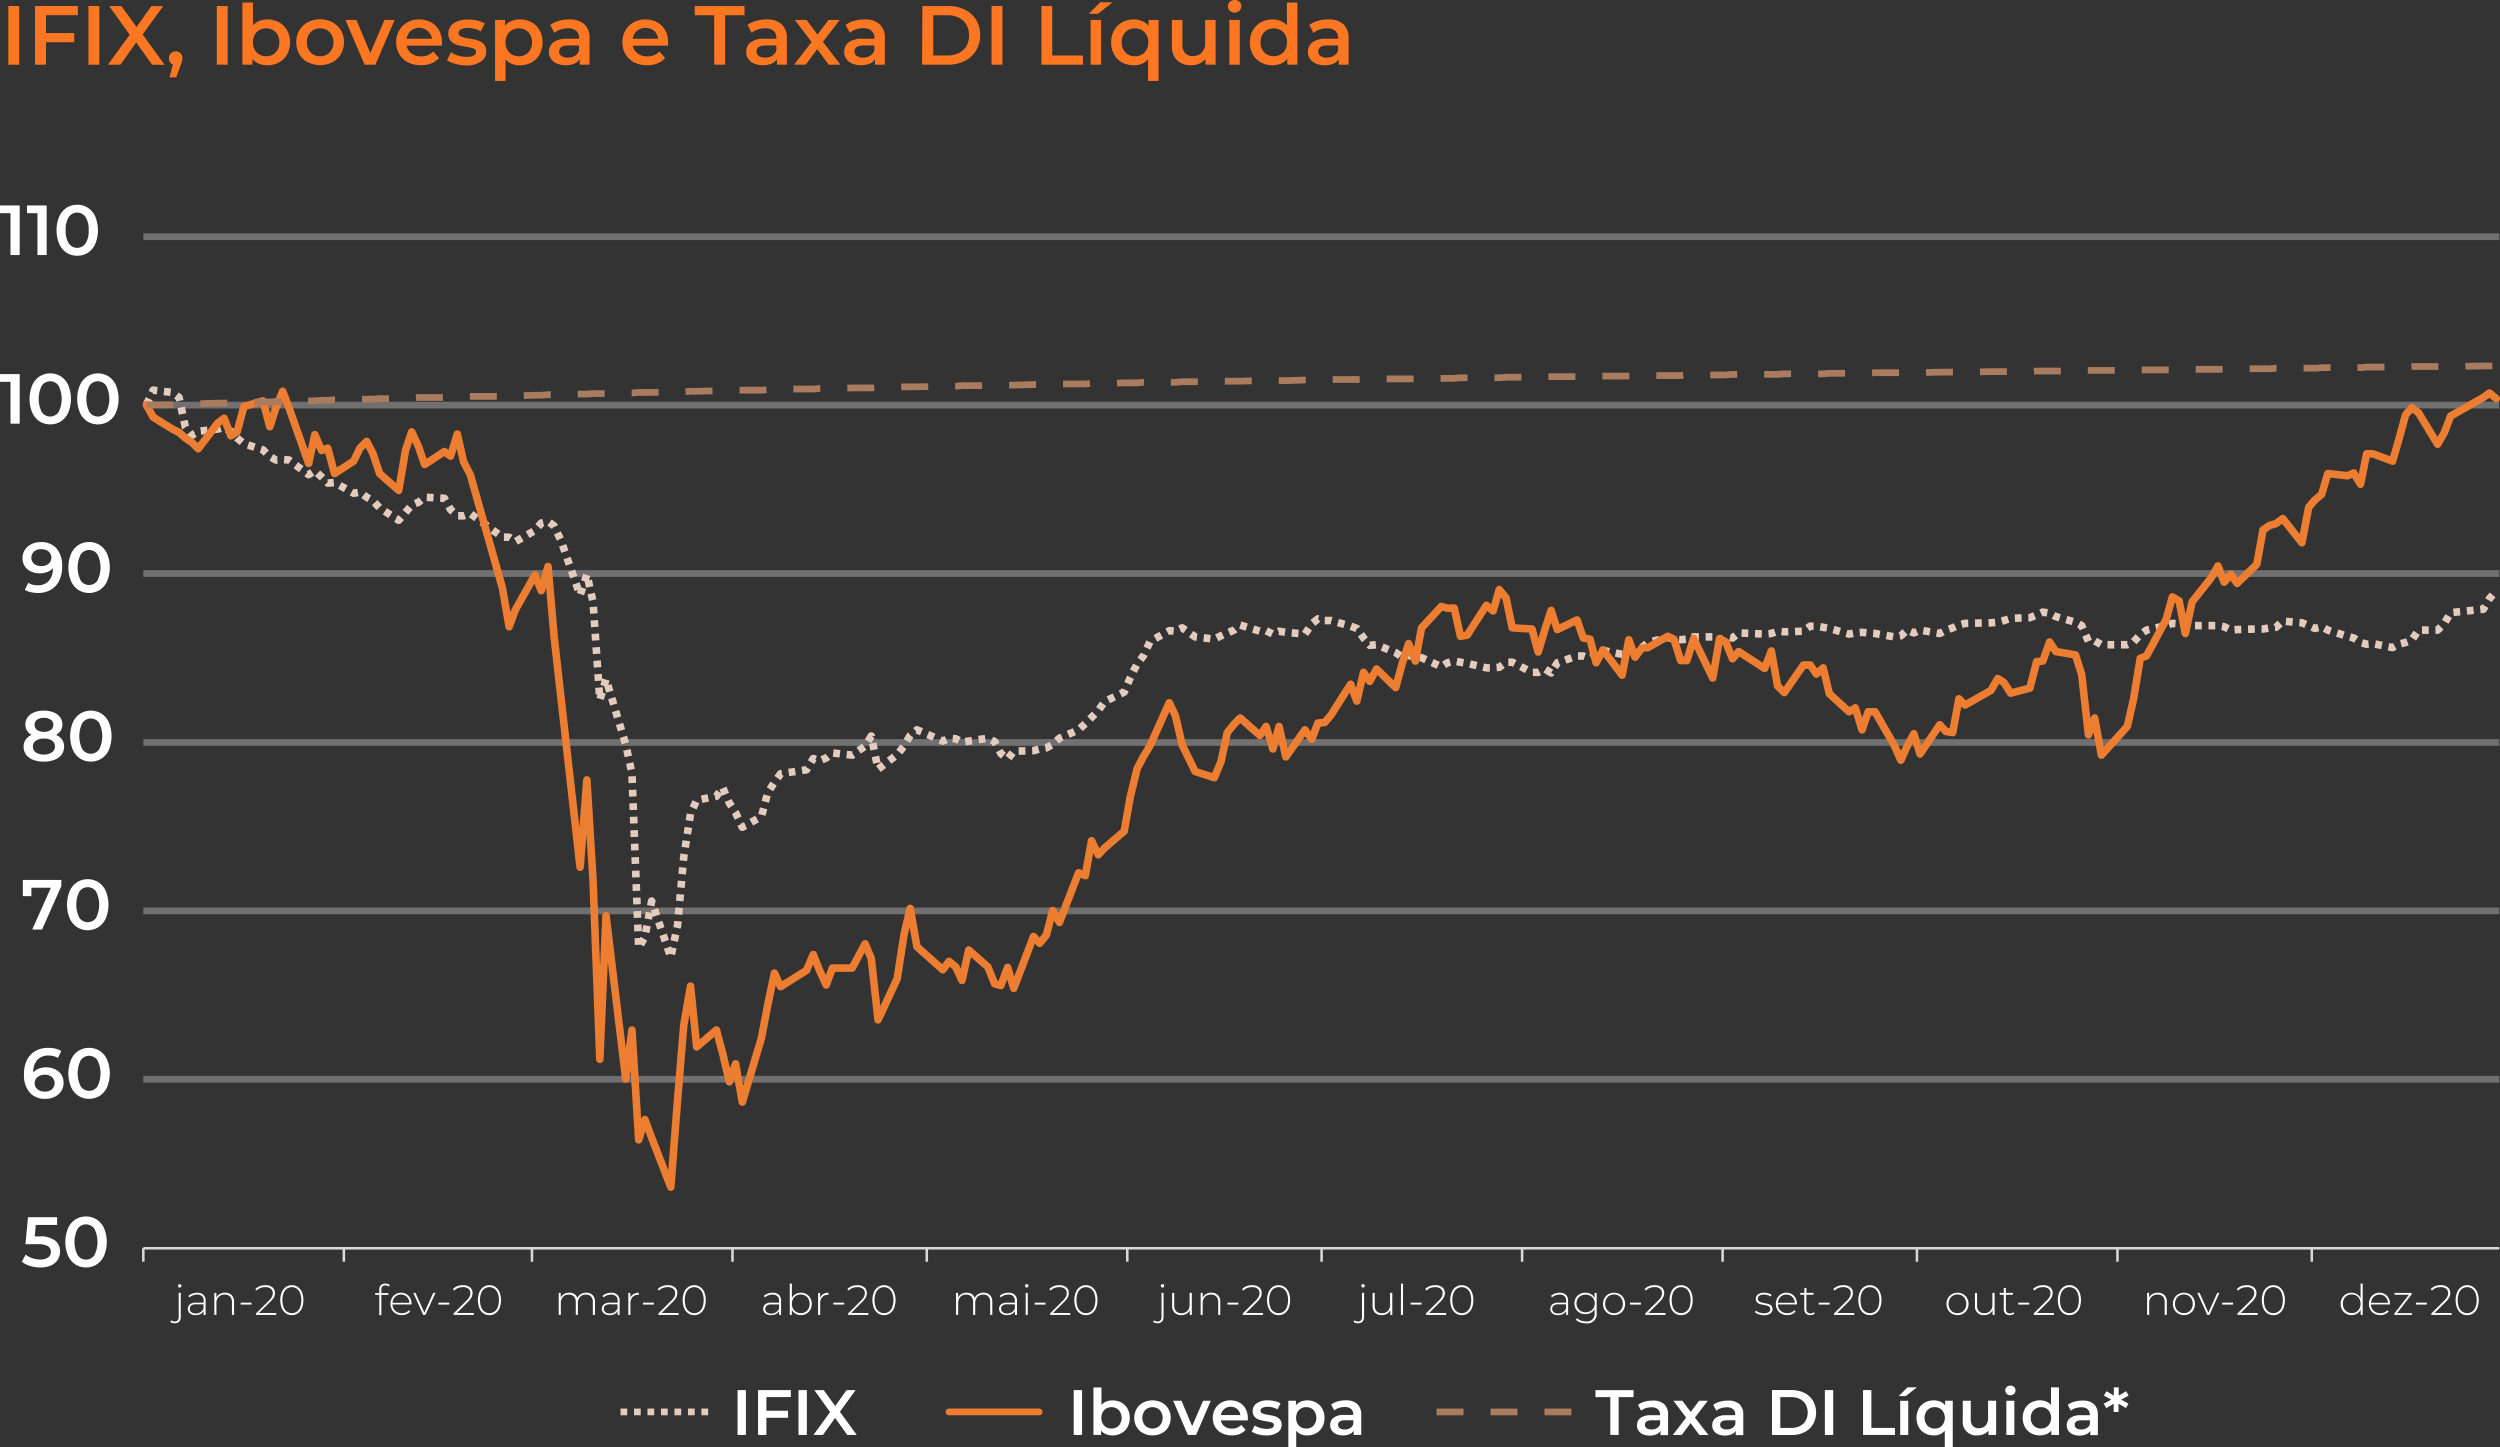 <svg xmlns="http://www.w3.org/2000/svg" viewBox="0 0 741.26 429.16"><rect x="0" y="0" width="741.26" height="429.16" fill="#333333" stroke="none"/><g id="Layer_2" data-name="Layer 2"><g id="CRI"><path d="M2.47,1.79H5.7V19.18H2.47Z" fill="#fd7722"/><path d="M13.63,4.5V9.79H22v2.73H13.63v6.66H10.4V1.79H23.09V4.5Z" fill="#fd7722"/><path d="M26.22,1.79h3.23V19.18H26.22Z" fill="#fd7722"/><path d="M45.1,19.18l-4.72-6.61-4.67,6.61H32l6.46-8.87L32.38,1.79H36L40.48,8l4.4-6.18h3.5l-6.09,8.4,6.54,9Z" fill="#fd7722"/><path d="M53.52,15.8a2,2,0,0,1,.57,1.49,3.11,3.11,0,0,1-.11.83,11.35,11.35,0,0,1-.46,1.31l-1.26,3.5h-2l1-3.8a1.82,1.82,0,0,1-.86-.71,2.22,2.22,0,0,1,.26-2.62,2.1,2.1,0,0,1,2.88,0Z" fill="#fd7722"/><path d="M64.28,1.79h3.23V19.18H64.28Z" fill="#fd7722"/><path d="M82.72,6.61A6.1,6.1,0,0,1,85.12,9,7.1,7.1,0,0,1,86,12.54a7.15,7.15,0,0,1-.87,3.57,6.15,6.15,0,0,1-2.4,2.4,7.06,7.06,0,0,1-3.46.84,6.51,6.51,0,0,1-2.5-.47,4.76,4.76,0,0,1-1.9-1.42v1.72h-3V.75H75V7.53a5.18,5.18,0,0,1,1.88-1.32,6.1,6.1,0,0,1,2.37-.45A7,7,0,0,1,82.72,6.61Zm-1,8.94a4.13,4.13,0,0,0,1.11-3,4.12,4.12,0,0,0-1.11-3A3.77,3.77,0,0,0,78.91,8.4a4,4,0,0,0-2,.51,3.67,3.67,0,0,0-1.42,1.45A4.42,4.42,0,0,0,75,12.54a4.43,4.43,0,0,0,.52,2.19,3.67,3.67,0,0,0,1.42,1.45,4,4,0,0,0,2,.51A3.77,3.77,0,0,0,81.73,15.55Z" fill="#fd7722"/><path d="M91.28,18.48a6.25,6.25,0,0,1-2.52-2.42,6.79,6.79,0,0,1-.91-3.52A6.74,6.74,0,0,1,88.76,9a6.36,6.36,0,0,1,2.52-2.41,8,8,0,0,1,7.28,0A6.36,6.36,0,0,1,101.08,9a6.74,6.74,0,0,1,.91,3.5,6.79,6.79,0,0,1-.91,3.52,6.25,6.25,0,0,1-2.52,2.42,8,8,0,0,1-7.28,0Zm6.46-2.93a4.13,4.13,0,0,0,1.12-3,4.12,4.12,0,0,0-1.12-3A3.81,3.81,0,0,0,94.91,8.4a3.75,3.75,0,0,0-2.82,1.14,4.12,4.12,0,0,0-1.11,3,4.13,4.13,0,0,0,1.11,3,3.75,3.75,0,0,0,2.82,1.14A3.81,3.81,0,0,0,97.74,15.55Z" fill="#fd7722"/><path d="M117,5.91l-5.69,13.27h-3.21L102.43,5.91h3.23l4.13,9.84L114,5.91Z" fill="#fd7722"/><path d="M131,13.54H120.59A3.62,3.62,0,0,0,122,15.86a4.7,4.7,0,0,0,2.87.86,4.82,4.82,0,0,0,3.6-1.44l1.67,1.91a5.61,5.61,0,0,1-2.26,1.61,8.93,8.93,0,0,1-6.93-.32,6.2,6.2,0,0,1-2.57-2.42,6.79,6.79,0,0,1-.91-3.52,6.94,6.94,0,0,1,.88-3.49,6.26,6.26,0,0,1,2.45-2.42,7.12,7.12,0,0,1,3.52-.87,7,7,0,0,1,3.47.86A6.06,6.06,0,0,1,130.19,9a7.22,7.22,0,0,1,.86,3.59C131.05,12.83,131,13.14,131,13.54Zm-9.18-4.41a3.75,3.75,0,0,0-1.25,2.35h7.53a3.87,3.87,0,0,0-6.28-2.35Z" fill="#fd7722"/><path d="M135,18.93a7.86,7.86,0,0,1-2.46-1.07l1.19-2.36a7.6,7.6,0,0,0,2.15,1,8.89,8.89,0,0,0,2.47.36c1.86,0,2.78-.49,2.78-1.47a1,1,0,0,0-.71-1,12.58,12.58,0,0,0-2.27-.52,17.31,17.31,0,0,1-2.67-.57,4.05,4.05,0,0,1-1.79-1.13,3.19,3.19,0,0,1-.76-2.25,3.55,3.55,0,0,1,1.58-3,7.2,7.2,0,0,1,4.26-1.13,12.7,12.7,0,0,1,2.73.31,7.61,7.61,0,0,1,2.24.84l-1.19,2.36a7.29,7.29,0,0,0-3.8-1,4.3,4.3,0,0,0-2.08.41,1.23,1.23,0,0,0-.7,1.08,1.08,1.08,0,0,0,.75,1.06,11.85,11.85,0,0,0,2.35.58,19.62,19.62,0,0,1,2.61.57,4.08,4.08,0,0,1,1.75,1.1,3,3,0,0,1,.73,2.18,3.45,3.45,0,0,1-1.61,3,7.58,7.58,0,0,1-4.4,1.12A11.9,11.9,0,0,1,135,18.93Z" fill="#fd7722"/><path d="M157.64,6.61A6.1,6.1,0,0,1,160,9a7.1,7.1,0,0,1,.87,3.55,7.15,7.15,0,0,1-.87,3.57,6.15,6.15,0,0,1-2.4,2.4,7,7,0,0,1-3.46.84,5.33,5.33,0,0,1-4.25-1.79V24h-3.1V5.91h2.95V7.65a4.74,4.74,0,0,1,1.9-1.41,6.37,6.37,0,0,1,2.5-.48A6.93,6.93,0,0,1,157.64,6.61Zm-1,8.94a4.13,4.13,0,0,0,1.11-3,4.12,4.12,0,0,0-1.11-3,3.77,3.77,0,0,0-2.82-1.14,4,4,0,0,0-2,.51,3.67,3.67,0,0,0-1.42,1.45,4.53,4.53,0,0,0-.52,2.18,4.54,4.54,0,0,0,.52,2.19,3.67,3.67,0,0,0,1.42,1.45,4,4,0,0,0,2,.51A3.77,3.77,0,0,0,156.65,15.55Z" fill="#fd7722"/><path d="M173.24,7.17a5.39,5.39,0,0,1,1.56,4.23v7.78h-2.93V17.56a3.65,3.65,0,0,1-1.63,1.33,7.11,7.11,0,0,1-5.16-.05,4,4,0,0,1-1.72-1.41,3.58,3.58,0,0,1-.61-2,3.49,3.49,0,0,1,1.33-2.87,6.58,6.58,0,0,1,4.18-1.08h3.43v-.2a2.74,2.74,0,0,0-.83-2.14,3.59,3.59,0,0,0-2.47-.74,7.17,7.17,0,0,0-2.2.34,5.68,5.68,0,0,0-1.83,1L163.15,7.4a7.46,7.46,0,0,1,2.5-1.21,10.92,10.92,0,0,1,3.11-.43A6.44,6.44,0,0,1,173.24,7.17Zm-2.83,9.39A2.92,2.92,0,0,0,171.69,15V13.49h-3.2c-1.79,0-2.69.59-2.69,1.76a1.57,1.57,0,0,0,.68,1.34,3,3,0,0,0,1.86.5A4,4,0,0,0,170.41,16.56Z" fill="#fd7722"/><path d="M198.05,13.54H187.64a3.59,3.59,0,0,0,1.43,2.32,4.7,4.7,0,0,0,2.87.86,4.82,4.82,0,0,0,3.6-1.44l1.66,1.91a5.54,5.54,0,0,1-2.26,1.61,8.09,8.09,0,0,1-3.08.55,8.21,8.21,0,0,1-3.85-.87,6.26,6.26,0,0,1-2.57-2.42,6.88,6.88,0,0,1-.9-3.52,6.94,6.94,0,0,1,.88-3.49,6.24,6.24,0,0,1,2.44-2.42,7.16,7.16,0,0,1,3.53-.87,7,7,0,0,1,3.47.86A6.06,6.06,0,0,1,197.24,9a7.33,7.33,0,0,1,.86,3.59C198.1,12.83,198.08,13.14,198.05,13.54Zm-9.18-4.41a3.7,3.7,0,0,0-1.25,2.35h7.52a3.71,3.71,0,0,0-1.21-2.34,4.06,4.06,0,0,0-5.06,0Z" fill="#fd7722"/><path d="M211.76,4.52H206V1.79h14.75V4.52H215V19.18h-3.23Z" fill="#fd7722"/><path d="M231.75,7.17a5.42,5.42,0,0,1,1.55,4.23v7.78h-2.93V17.56a3.6,3.6,0,0,1-1.63,1.33,7.11,7.11,0,0,1-5.16-.05,4,4,0,0,1-1.72-1.41,3.58,3.58,0,0,1-.61-2,3.49,3.49,0,0,1,1.33-2.87,6.58,6.58,0,0,1,4.18-1.08h3.43v-.2a2.71,2.71,0,0,0-.83-2.14,3.58,3.58,0,0,0-2.47-.74,7.17,7.17,0,0,0-2.2.34,5.68,5.68,0,0,0-1.83,1L221.65,7.4a7.42,7.42,0,0,1,2.51-1.21,10.8,10.8,0,0,1,3.1-.43A6.46,6.46,0,0,1,231.75,7.17Zm-2.84,9.39A2.92,2.92,0,0,0,230.19,15V13.49H227c-1.79,0-2.68.59-2.68,1.76a1.56,1.56,0,0,0,.67,1.34,3,3,0,0,0,1.86.5A4,4,0,0,0,228.91,16.56Z" fill="#fd7722"/><path d="M245.72,19.18l-3.4-4.6-3.43,4.6h-3.43l5.17-6.73-4.95-6.54h3.46l3.25,4.35,3.25-4.35H249l-5,6.49,5.19,6.78Z" fill="#fd7722"/><path d="M260.81,7.17a5.42,5.42,0,0,1,1.55,4.23v7.78h-2.93V17.56a3.54,3.54,0,0,1-1.63,1.33,7.08,7.08,0,0,1-5.15-.05,4.06,4.06,0,0,1-1.73-1.41,3.66,3.66,0,0,1-.61-2,3.52,3.52,0,0,1,1.33-2.87,6.61,6.61,0,0,1,4.19-1.08h3.43v-.2a2.74,2.74,0,0,0-.83-2.14A3.6,3.6,0,0,0,256,8.35a7.26,7.26,0,0,0-2.2.34,5.63,5.63,0,0,0-1.82,1L250.71,7.4a7.52,7.52,0,0,1,2.51-1.21,10.87,10.87,0,0,1,3.11-.43A6.45,6.45,0,0,1,260.81,7.17ZM258,16.56A3,3,0,0,0,259.26,15V13.49h-3.21c-1.79,0-2.68.59-2.68,1.76a1.56,1.56,0,0,0,.67,1.34,3,3,0,0,0,1.86.5A4.1,4.1,0,0,0,258,16.56Z" fill="#fd7722"/><path d="M273.49,1.79h7.6a10.92,10.92,0,0,1,5,1.08,8.05,8.05,0,0,1,3.35,3.05,8.71,8.71,0,0,1,1.19,4.56A8.68,8.68,0,0,1,289.39,15,8,8,0,0,1,286,18.1a10.92,10.92,0,0,1-5,1.08h-7.6Zm7.45,14.66a7.37,7.37,0,0,0,3.37-.74,5.3,5.3,0,0,0,2.24-2.08,6.21,6.21,0,0,0,.78-3.15,6.17,6.17,0,0,0-.78-3.14,5.33,5.33,0,0,0-2.24-2.09,7.5,7.5,0,0,0-3.37-.73h-4.22V16.45Z" fill="#fd7722"/><path d="M294,1.79h3.23V19.18H294Z" fill="#fd7722"/><path d="M308.79,1.79H312V16.45h9.09v2.73H308.79Z" fill="#fd7722"/><path d="M326.2.7h3.66l-4.33,3.4h-2.68Zm-2.83,5.21h3.11V19.18h-3.11Z" fill="#fd7722"/><path d="M343.52,5.91V24h-3.11V17.56a5.32,5.32,0,0,1-4.24,1.79,7.07,7.07,0,0,1-3.47-.84,6.1,6.1,0,0,1-2.39-2.39,7.24,7.24,0,0,1-.85-3.58A7.1,7.1,0,0,1,330.33,9a6.12,6.12,0,0,1,2.38-2.38,6.91,6.91,0,0,1,3.46-.85,6.28,6.28,0,0,1,2.49.48,4.67,4.67,0,0,1,1.9,1.41V5.91Zm-4.17,9.64a4.13,4.13,0,0,0,1.11-3,4.12,4.12,0,0,0-1.11-3,3.81,3.81,0,0,0-2.84-1.14,3.77,3.77,0,0,0-2.82,1.14,4.15,4.15,0,0,0-1.1,3,4.16,4.16,0,0,0,1.1,3,3.77,3.77,0,0,0,2.82,1.14A3.81,3.81,0,0,0,339.35,15.55Z" fill="#fd7722"/><path d="M360.44,5.91V19.18h-3V17.49a5.15,5.15,0,0,1-1.86,1.38,6.06,6.06,0,0,1-2.41.48A5.75,5.75,0,0,1,349,17.87a5.8,5.8,0,0,1-1.53-4.38V5.91h3.11v7.16a3.84,3.84,0,0,0,.81,2.67,2.93,2.93,0,0,0,2.29.88,3.49,3.49,0,0,0,2.65-1,4.17,4.17,0,0,0,1-3V5.91Z" fill="#fd7722"/><path d="M364.66,3.19a1.74,1.74,0,0,1-.57-1.33,1.75,1.75,0,0,1,.57-1.33A2,2,0,0,1,366.07,0a2,2,0,0,1,1.42.51,1.65,1.65,0,0,1,.57,1.28,1.87,1.87,0,0,1-.56,1.38,1.94,1.94,0,0,1-1.43.56A2,2,0,0,1,364.66,3.19Zm-.15,2.72h3.1V19.18h-3.1Z" fill="#fd7722"/><path d="M384.68.75V19.18h-3V17.46a4.76,4.76,0,0,1-1.9,1.42,6.55,6.55,0,0,1-2.5.47,7,7,0,0,1-3.44-.84,6.15,6.15,0,0,1-2.4-2.4,7.15,7.15,0,0,1-.86-3.57A7.1,7.1,0,0,1,371.46,9a6.1,6.1,0,0,1,2.4-2.38,6.94,6.94,0,0,1,3.44-.85,6.27,6.27,0,0,1,2.41.45,4.88,4.88,0,0,1,1.86,1.34V.75Zm-5,15.43a3.65,3.65,0,0,0,1.41-1.45,4.43,4.43,0,0,0,.52-2.19,4.42,4.42,0,0,0-.52-2.18,3.65,3.65,0,0,0-1.41-1.45,4.24,4.24,0,0,0-4,0,3.65,3.65,0,0,0-1.41,1.45,4.42,4.42,0,0,0-.52,2.18,4.43,4.43,0,0,0,.52,2.19,3.65,3.65,0,0,0,1.41,1.45,4.24,4.24,0,0,0,4,0Z" fill="#fd7722"/><path d="M398.31,7.17a5.42,5.42,0,0,1,1.55,4.23v7.78h-2.93V17.56a3.6,3.6,0,0,1-1.63,1.33,6.28,6.28,0,0,1-2.55.46,6.19,6.19,0,0,1-2.6-.51,4,4,0,0,1-1.73-1.41,3.58,3.58,0,0,1-.61-2,3.49,3.49,0,0,1,1.33-2.87,6.58,6.58,0,0,1,4.18-1.08h3.43v-.2a2.71,2.71,0,0,0-.83-2.14,3.58,3.58,0,0,0-2.47-.74,7.17,7.17,0,0,0-2.2.34,5.53,5.53,0,0,0-1.82,1L388.21,7.4a7.42,7.42,0,0,1,2.51-1.21,10.8,10.8,0,0,1,3.1-.43A6.46,6.46,0,0,1,398.31,7.17Zm-2.84,9.39A2.92,2.92,0,0,0,396.75,15V13.49h-3.2c-1.79,0-2.68.59-2.68,1.76a1.56,1.56,0,0,0,.67,1.34,3,3,0,0,0,1.86.5A4,4,0,0,0,395.47,16.56Z" fill="#fd7722"/></g><g id="Camada_4" data-name="Camada 4"><path d="M42.49,320H741.06M42.49,270.08H741.06M42.49,220.15H741.06M42.49,170.05H741.06M42.49,120.11H741.06M42.49,70.18H741.06" fill="none" stroke="#707070" stroke-width="2"/><line x1="42.49" y1="370.11" x2="741.06" y2="370.11" fill="none" stroke="#d9d9d9" stroke-linejoin="round" stroke-width="0.75"/><path d="M42.49,370.11v4m59.46-4v4m55.78-4v4m59.45-4v4m57.61-4v4m59.45-4v4m57.62-4v4m59.45-4v4m59.45-4v4m57.62-4v4m59.45-4v4m57.62-4v4" fill="none" stroke="#d9d9d9" stroke-linejoin="round" stroke-width="0.75"/><polyline points="43.41 120.03 45.42 115.69 51.09 116.36 53.1 117.86 54.94 126.54 56.94 129.05 58.78 127.88 64.62 127.21 66.46 126.71 68.46 127.88 70.3 129.88 72.31 131.55 77.98 133.39 79.99 135.39 81.82 136.4 83.83 136.23 85.67 136.4 91.51 140.74 93.35 139.57 95.35 141.41 97.19 143.24 99.19 143.08 104.87 146.25 106.71 145.91 108.71 147.42 110.55 148.42 112.55 150.59 118.23 154.26 120.23 151.93 122.07 149.76 124.08 148.92 125.91 147.42 131.76 147.75 133.59 151.09 135.6 152.93 137.44 152.93 139.44 152.26 148.96 159.28 150.96 159.28 152.8 160.61 158.64 157.27 160.48 155.1 162.49 154.6 164.32 155.94 166.33 160.28 172 176.48 174.01 170.3 175.84 178.48 177.85 207.54 179.69 201.36 185.53 220.73 187.37 229.25 189.37 281.02 191.21 277.85 193.21 267.16 198.89 283.86 200.9 274.34 202.73 254.13 204.74 241.27 206.57 237.26 212.42 236.1 214.25 233.42 216.26 238.1 218.1 240.94 220.1 245.28 225.78 242.11 227.62 235.09 229.62 231.92 231.46 229.41 239.14 228.25 241.14 224.91 242.98 225.57 244.98 224.74 246.82 223.24 252.66 223.9 256.51 221.23 258.34 218.23 260.35 228.08 266.02 223.74 268.03 221.23 269.87 218.06 271.87 216.39 279.55 219.73 281.39 218.89 283.39 219.06 285.23 220.06 287.23 219.73 292.91 218.89 294.92 219.9 296.75 223.4 298.76 225.07 300.59 222.74 306.44 222.57 308.28 222.07 310.28 221.73 312.12 220.73 314.12 218.89 319.8 216.39 321.8 214.55 323.64 212.72 325.64 210.71 327.48 208.04 333.33 205.2 335.16 200.86 337.17 196.85 339 194.51 341.01 190.17 346.69 187 348.52 187.16 350.53 186.16 354.37 188.83 360.05 189.5 362.05 188.5 363.89 187.66 365.89 186.83 367.73 185.33 373.57 187.16 375.41 187 377.41 188 379.25 187.16 381.26 187.5 386.93 188 388.94 184.99 390.77 183.49 392.78 183.99 394.62 183.99 400.46 185.66 402.3 186.33 404.3 189.17 406.14 191.34 408.14 191.17 413.82 193.51 415.82 194.85 417.66 194.34 419.67 194.85 421.5 195.01 427.35 197.69 429.19 196.52 431.19 196.01 433.03 196.35 435.03 196.68 440.71 198.02 442.71 198.02 444.55 197.85 446.55 196.35 448.39 196.35 454.24 199.36 456.07 199.36 458.08 198.35 459.91 199.52 461.75 196.52 467.6 194.51 469.43 194.51 471.44 195.18 473.27 194.18 475.28 192.84 480.95 194.01 482.96 193.01 484.8 192.51 486.8 192.01 488.64 190.5 494.48 189 496.32 189.5 498.32 189.67 500.16 189.5 502.16 188.83 507.84 188.83 509.85 190 511.68 188.67 513.69 189.17 515.52 187.66 523.21 188 525.21 187.83 527.05 187.16 529.05 187.33 534.73 187.16 536.73 185.66 538.57 185.66 540.57 186 542.41 186.33 548.26 188 550.09 187.66 552.1 187.5 553.93 187.66 555.94 187.83 561.62 188.83 563.62 188.5 565.46 186.83 567.46 187.66 569.3 186.83 575.14 187.83 576.98 186.83 578.98 186.16 580.82 185.33 582.66 184.83 590.34 184.66 592.34 184.49 594.18 183.99 596.18 183.32 601.86 183.16 603.87 182.32 605.7 181.49 607.71 181.82 609.54 182.82 615.39 184.49 617.23 185.49 619.23 190.17 621.07 190 623.07 191.17 630.75 191.17 632.59 190.34 634.6 188.17 636.43 186.83 642.28 185.49 644.11 184.83 646.12 184.99 647.96 185.83 649.96 185.49 655.64 185.49 657.64 185.49 659.48 185.83 661.48 186.83 663.32 186.66 669.16 186.5 671 186.5 673 186.16 674.84 186 676.85 184.16 682.52 184.66 684.53 185.49 686.37 186.33 688.37 185.83 690.21 186.83 696.05 188.67 697.89 189.17 699.89 190.5 701.73 191.01 703.57 190.84 709.41 192.01 711.25 191.01 713.25 190.5 715.09 189.84 717.09 186.83 722.77 186.83 724.78 184.83 726.61 181.65 736.3 180.65 738.14 177.48 740.14 175.14" fill="none" stroke="#e3ccbd" stroke-linejoin="round" stroke-width="2.25" stroke-dasharray="2"/><polyline points="43.41 120.03 45.42 123.7 51.09 127.21 53.1 128.21 54.94 129.88 56.94 131.22 58.78 133.06 64.62 125.37 66.46 124.04 68.46 129.22 70.3 128.05 72.31 120.53 77.98 118.86 79.99 126.54 81.82 120.86 83.83 116.02 85.67 120.86 91.51 137.4 93.35 128.88 95.35 133.56 97.19 132.89 99.19 140.4 104.87 136.73 106.71 132.89 108.71 130.88 110.55 134.39 112.55 140.4 118.23 145.41 120.23 133.56 122.07 128.05 124.08 132.39 125.91 137.73 131.76 133.89 133.59 135.23 135.6 128.71 137.44 136.9 139.44 140.74 148.96 174.31 150.96 185.83 152.8 180.82 158.64 170.46 160.48 175.14 162.49 167.96 164.32 189 166.33 206.87 172 257.14 174.01 231.25 175.84 260.98 177.85 314.08 179.69 271.5 185.53 319.93 187.37 305.4 189.37 337.97 191.21 331.95 193.21 337.3 198.89 351.99 200.9 326.11 202.73 304.06 204.74 292.38 206.57 310.41 212.42 305.4 214.25 312.25 216.26 320.76 218.1 315.42 220.1 326.78 225.78 307.74 227.62 298.05 229.62 288.53 231.46 292.54 239.14 287.7 241.14 283.02 242.98 287.7 244.98 292.04 246.82 287.03 252.66 287.03 256.51 279.85 258.34 284.19 260.35 302.39 266.02 290.2 268.03 277.18 269.87 269.33 271.87 280.69 279.55 287.53 281.39 285.03 283.39 286.7 285.23 290.7 287.23 281.69 292.91 286.7 294.92 291.71 296.75 292.21 298.76 286.86 300.59 293.04 306.44 277.68 308.28 279.68 310.28 277.18 312.12 270 314.12 273.5 319.8 258.81 321.8 259.64 323.64 249.29 325.64 253.46 327.48 251.46 333.33 246.45 335.16 236.1 337.17 227.91 339 224.41 341.01 221.06 346.69 208.37 348.52 212.22 350.53 220.9 354.37 228.75 360.05 230.59 362.05 225.74 363.89 217.22 365.89 214.72 367.73 212.88 373.57 218.06 375.41 215.39 377.41 222.07 379.25 215.39 381.26 224.41 386.93 216.39 388.94 219.23 390.77 214.38 392.78 214.22 394.62 212.05 400.46 202.86 402.3 207.87 404.3 199.35 406.14 202.03 408.14 198.35 413.82 203.87 415.82 196.52 417.66 190.84 419.67 196.01 421.5 186.16 427.35 179.82 429.19 180.32 431.19 180.32 433.03 188.67 435.03 188.33 440.71 179.48 442.71 181.15 444.55 174.81 446.55 177.31 448.39 186.16 454.24 186.5 456.07 193.34 458.08 186.66 459.91 180.99 461.75 186.66 467.6 183.82 469.43 189.17 471.44 189.5 473.27 196.52 475.28 192.68 480.95 200.19 482.96 189.67 484.8 194.85 486.8 192.17 488.64 192.01 494.48 188.67 496.32 189.5 498.32 195.85 500.16 195.85 502.16 189.34 507.84 201.03 509.85 189.34 511.68 190.34 513.69 195.35 515.52 193.18 523.21 198.19 525.21 193.01 527.05 203.36 529.05 205.37 534.73 197.18 536.73 197.18 538.57 199.86 540.57 198.02 542.41 205.7 548.26 211.04 550.09 209.88 552.1 216.39 553.93 211.04 555.94 211.04 561.62 220.9 563.62 225.41 565.46 221.23 567.46 217.56 569.3 223.57 575.14 214.89 576.98 216.89 578.98 217.22 580.82 207.2 582.66 209.04 590.34 204.7 592.34 201.19 594.18 202.36 596.18 205.53 601.86 204.03 603.87 196.18 605.7 196.01 607.71 190.34 609.54 193.18 615.39 194.18 617.23 200.02 619.23 217.89 621.07 212.88 623.07 223.9 630.75 215.39 632.59 207.37 634.6 195.18 636.43 194.51 642.28 183.66 644.11 176.98 646.12 178.15 647.96 187.83 649.96 178.48 655.64 171.3 657.64 167.79 659.48 172.63 661.48 170.3 663.32 172.97 669.16 167.29 671 157.1 673 155.77 674.84 155.27 676.85 153.76 682.52 160.94 684.53 150.42 686.37 148.25 688.37 146.58 690.21 140.4 696.05 141.07 697.89 140.24 699.89 143.58 701.73 134.56 703.57 134.56 709.41 136.73 711.25 130.38 713.25 123.04 715.09 120.86 717.09 122.37 722.77 131.72 724.78 128.21 726.61 123.37 736.3 117.86 738.14 116.52 740.14 118.19" fill="none" stroke="#ed7d31" stroke-linecap="round" stroke-linejoin="round" stroke-width="2.25"/><polyline points="43.41 120.03 45.42 120.03 51.09 120.03 53.1 119.86 54.94 119.86 56.94 119.7 58.78 119.7 64.62 119.53 66.46 119.53 68.46 119.36 70.3 119.36 72.31 119.36 77.98 119.19 79.99 119.19 81.82 119.03 83.83 119.03 85.67 118.86 91.51 118.86 93.35 118.86 95.35 118.69 97.19 118.69 99.19 118.53 104.87 118.53 106.71 118.36 108.71 118.36 110.55 118.36 112.55 118.19 118.23 118.19 120.23 118.03 122.07 118.03 124.08 117.86 125.91 117.86 131.76 117.86 133.59 117.69 135.6 117.69 137.44 117.53 139.44 117.53 148.96 117.53 150.96 117.36 152.8 117.36 158.64 117.19 160.48 117.19 162.49 117.02 164.32 117.02 166.33 117.02 172 116.86 174.01 116.86 175.84 116.69 177.85 116.69 179.69 116.69 185.53 116.52 187.37 116.52 189.37 116.36 191.21 116.36 193.21 116.36 198.89 116.19 200.9 116.19 202.73 116.19 204.74 116.02 206.57 116.02 212.42 115.86 214.25 115.86 216.26 115.86 218.1 115.69 220.1 115.69 225.78 115.69 227.62 115.52 229.62 115.52 231.46 115.35 239.14 115.35 241.14 115.35 242.98 115.19 244.98 115.19 246.82 115.19 252.66 115.02 256.51 115.02 258.34 115.02 260.35 114.85 266.02 114.85 268.03 114.69 269.87 114.69 271.87 114.69 279.55 114.52 281.39 114.52 283.39 114.52 285.23 114.35 287.23 114.35 292.91 114.35 294.92 114.19 296.75 114.19 298.76 114.19 300.59 114.19 306.44 114.02 308.28 114.02 310.28 114.02 312.12 113.85 314.12 113.85 319.8 113.85 321.8 113.85 323.64 113.68 325.64 113.68 327.48 113.68 333.33 113.52 335.16 113.52 337.17 113.52 339 113.35 341.01 113.35 346.69 113.35 348.52 113.35 350.53 113.18 354.37 113.18 360.05 113.18 362.05 113.02 363.89 113.02 365.89 113.02 367.73 113.02 373.57 112.85 375.41 112.85 377.41 112.85 379.25 112.85 381.26 112.85 386.93 112.68 388.94 112.68 390.77 112.68 392.78 112.68 394.62 112.52 400.46 112.52 402.3 112.52 404.3 112.52 406.14 112.52 408.14 112.35 413.82 112.35 415.82 112.35 417.66 112.35 419.67 112.35 421.5 112.18 427.35 112.18 429.19 112.18 431.19 112.18 433.03 112.01 435.03 112.01 440.71 112.01 442.71 112.01 444.55 112.01 446.55 111.85 448.39 111.85 454.24 111.85 456.07 111.85 458.08 111.68 459.91 111.68 461.75 111.68 467.6 111.68 469.43 111.68 471.44 111.68 473.27 111.51 475.28 111.51 480.95 111.51 482.96 111.51 484.8 111.51 486.8 111.35 488.64 111.35 494.48 111.35 496.32 111.35 498.32 111.35 500.16 111.18 502.16 111.18 507.84 111.18 509.85 111.18 511.68 111.18 513.69 111.01 515.52 111.01 523.21 111.01 525.21 111.01 527.05 111.01 529.05 110.84 534.73 110.84 536.73 110.84 538.57 110.84 540.57 110.84 542.41 110.68 548.26 110.68 550.09 110.68 552.1 110.68 553.93 110.68 555.94 110.51 561.62 110.51 563.62 110.51 565.46 110.51 567.46 110.51 569.3 110.51 575.14 110.34 576.98 110.34 578.98 110.34 580.82 110.34 582.66 110.34 590.34 110.18 592.34 110.18 594.18 110.18 596.18 110.18 601.86 110.18 603.87 110.01 605.7 110.01 607.71 110.01 609.54 110.01 615.39 110.01 617.23 109.84 619.23 109.84 621.07 109.84 623.07 109.84 630.75 109.84 632.59 109.68 634.6 109.68 636.43 109.68 642.28 109.68 644.11 109.68 646.12 109.51 647.96 109.51 649.96 109.51 655.64 109.51 657.64 109.51 659.48 109.51 661.48 109.34 663.32 109.34 669.16 109.34 671 109.34 673 109.34 674.84 109.17 676.85 109.17 682.52 109.17 684.53 109.17 686.37 109.17 688.37 109.01 690.21 109.01 696.05 109.01 697.89 109.01 699.89 109.01 701.73 108.84 703.57 108.84 709.41 108.84 711.25 108.84 713.25 108.84 715.09 108.67 717.09 108.67 722.77 108.67 724.78 108.67 726.61 108.67 736.3 108.51 738.14 108.51 740.14 108.51" fill="none" stroke="#aa7c5f" stroke-miterlimit="10" stroke-width="2" stroke-dasharray="8"/><path d="M16.3,367.8a4,4,0,0,1,1.49,3.29,4.37,4.37,0,0,1-2.6,4.09,7.35,7.35,0,0,1-3.21.63,10.38,10.38,0,0,1-3.05-.45,7.45,7.45,0,0,1-2.47-1.25L7.61,372a6.24,6.24,0,0,0,2,1.06,7.32,7.32,0,0,0,2.37.39,3.8,3.8,0,0,0,2.27-.6,1.91,1.91,0,0,0,.83-1.65,1.88,1.88,0,0,0-.89-1.71,5.84,5.84,0,0,0-3.05-.58H7.55l.75-8h8.63v2.29H10.61l-.31,3.4h1.41A7.18,7.18,0,0,1,16.3,367.8Z" fill="#fff"/><path d="M22.35,374.92a6,6,0,0,1-2.18-2.61,10.7,10.7,0,0,1,0-8.12,6.09,6.09,0,0,1,2.18-2.61,6,6,0,0,1,6.31,0,6.06,6.06,0,0,1,2.2,2.61,10.7,10.7,0,0,1,0,8.12,6,6,0,0,1-2.2,2.61,6,6,0,0,1-6.31,0ZM28,372.14a8.75,8.75,0,0,0,0-7.77,3,3,0,0,0-5,0,8.75,8.75,0,0,0,0,7.77,3,3,0,0,0,5,0Z" fill="#fff"/><path d="M16.39,317.08a4.22,4.22,0,0,1,1.8,1.59,4.29,4.29,0,0,1,.66,2.37,4.43,4.43,0,0,1-.72,2.51,4.75,4.75,0,0,1-1.93,1.67,6.21,6.21,0,0,1-2.73.59,5.92,5.92,0,0,1-4.69-1.89,7.9,7.9,0,0,1-1.67-5.42,9.18,9.18,0,0,1,.9-4.23,6.23,6.23,0,0,1,2.53-2.67,7.54,7.54,0,0,1,3.77-.91,9.08,9.08,0,0,1,2.13.24,5.91,5.91,0,0,1,1.73.7l-1,2.06a5.08,5.08,0,0,0-2.8-.71,4.29,4.29,0,0,0-3.32,1.3A5.4,5.4,0,0,0,9.86,318v0a4,4,0,0,1,1.66-1.14,6.19,6.19,0,0,1,2.26-.39A6,6,0,0,1,16.39,317.08Zm-1,5.9a2.47,2.47,0,0,0,0-3.64,3.21,3.21,0,0,0-2.14-.67,3.2,3.2,0,0,0-2.15.71,2.36,2.36,0,0,0,0,3.58,3.26,3.26,0,0,0,2.23.71A3.05,3.05,0,0,0,15.4,323Z" fill="#fff"/><path d="M23.25,324.92a6.09,6.09,0,0,1-2.18-2.61,10.7,10.7,0,0,1,0-8.12,6,6,0,0,1,2.18-2.61,6.05,6.05,0,0,1,6.32,0,6,6,0,0,1,2.19,2.61,10.7,10.7,0,0,1,0,8.12,6,6,0,0,1-2.19,2.61,6.05,6.05,0,0,1-6.32,0Zm5.64-2.79a8.66,8.66,0,0,0,0-7.77,3,3,0,0,0-4.95,0,8.66,8.66,0,0,0,0,7.77,3,3,0,0,0,4.95,0Z" fill="#fff"/><path d="M18.19,260.9v1.82L12.48,275.6H9.56l5.53-12.39H9.31v2.5H6.77V260.9Z" fill="#fff"/><path d="M22.86,274.91a6,6,0,0,1-2.19-2.6,10.73,10.73,0,0,1,0-8.13,6,6,0,0,1,2.19-2.6,5.63,5.63,0,0,1,3.15-.89,5.73,5.73,0,0,1,3.16.89,6,6,0,0,1,2.19,2.6,10.73,10.73,0,0,1,0,8.13,6,6,0,0,1-2.19,2.6,5.74,5.74,0,0,1-3.16.9A5.64,5.64,0,0,1,22.86,274.91Zm5.63-2.78a8.66,8.66,0,0,0,0-7.77,3,3,0,0,0-4.95,0,8.66,8.66,0,0,0,0,7.77,3,3,0,0,0,4.95,0Z" fill="#fff"/><path d="M18.41,219.31A3.51,3.51,0,0,1,19,221.4a3.83,3.83,0,0,1-.74,2.35,4.71,4.71,0,0,1-2.11,1.54,8.59,8.59,0,0,1-3.17.54,8.46,8.46,0,0,1-3.16-.54,4.59,4.59,0,0,1-2.09-1.54A3.89,3.89,0,0,1,7,221.4a3.65,3.65,0,0,1,.61-2.09,4.19,4.19,0,0,1,1.74-1.42A3.52,3.52,0,0,1,8,216.62a3.43,3.43,0,0,1-.47-1.82,3.5,3.5,0,0,1,.68-2.16,4.31,4.31,0,0,1,1.92-1.43,7.49,7.49,0,0,1,2.86-.5,7.47,7.47,0,0,1,2.87.5,4.49,4.49,0,0,1,1.94,1.43,3.51,3.51,0,0,1,.69,2.16,3.37,3.37,0,0,1-.48,1.81,3.92,3.92,0,0,1-1.39,1.28A4.16,4.16,0,0,1,18.41,219.31Zm-3,3.74a2,2,0,0,0,.88-1.74,2,2,0,0,0-.88-1.72A4,4,0,0,0,13,219a4,4,0,0,0-2.38.63,2,2,0,0,0-.86,1.72,2,2,0,0,0,.86,1.74,4,4,0,0,0,2.38.63A4,4,0,0,0,15.4,223.05ZM11,213.39a1.8,1.8,0,0,0-.74,1.54,1.76,1.76,0,0,0,.74,1.5,3.33,3.33,0,0,0,2,.56,3.37,3.37,0,0,0,2.05-.56,1.75,1.75,0,0,0,.76-1.5,1.77,1.77,0,0,0-.77-1.54,3.47,3.47,0,0,0-2-.54A3.4,3.4,0,0,0,11,213.39Z" fill="#fff"/><path d="M23.78,224.93a6,6,0,0,1-2.18-2.6,10.73,10.73,0,0,1,0-8.13,6,6,0,0,1,2.18-2.6,6,6,0,0,1,6.31,0,6,6,0,0,1,2.2,2.6,10.85,10.85,0,0,1,0,8.13,6,6,0,0,1-2.2,2.6,6,6,0,0,1-6.31,0Zm5.64-2.78a8.75,8.75,0,0,0,0-7.77,3,3,0,0,0-5,0,8.75,8.75,0,0,0,0,7.77,3,3,0,0,0,5,0Z" fill="#fff"/><path d="M16.76,162.59A8,8,0,0,1,18.43,168a9.17,9.17,0,0,1-.91,4.23A6.23,6.23,0,0,1,15,174.91a7.54,7.54,0,0,1-3.77.91,9.15,9.15,0,0,1-2.13-.24,5.75,5.75,0,0,1-1.73-.7l1-2.06a4.94,4.94,0,0,0,2.79.71,4.29,4.29,0,0,0,3.32-1.3,5.4,5.4,0,0,0,1.19-3.76v0A4,4,0,0,1,14,169.6a6.29,6.29,0,0,1-2.27.39,6,6,0,0,1-2.61-.56,4.25,4.25,0,0,1-2.45-4A4.42,4.42,0,0,1,7.4,163a4.75,4.75,0,0,1,1.93-1.67,6.21,6.21,0,0,1,2.73-.59A6,6,0,0,1,16.76,162.59Zm-2.34,4.54a2.37,2.37,0,0,0,0-3.58,3.3,3.3,0,0,0-2.24-.7,3,3,0,0,0-2.08.68,2.47,2.47,0,0,0,0,3.64,3.21,3.21,0,0,0,2.14.67A3.15,3.15,0,0,0,14.42,167.13Z" fill="#fff"/><path d="M23.25,174.93a6,6,0,0,1-2.18-2.6,10.73,10.73,0,0,1,0-8.13,6,6,0,0,1,2.18-2.6,6,6,0,0,1,6.32,0,6,6,0,0,1,2.19,2.6,10.73,10.73,0,0,1,0,8.13,6,6,0,0,1-2.19,2.6,6.05,6.05,0,0,1-6.32,0Zm5.64-2.78a8.66,8.66,0,0,0,0-7.77,3,3,0,0,0-4.95,0,8.66,8.66,0,0,0,0,7.77,3,3,0,0,0,4.95,0Z" fill="#fff"/><path d="M5.84,110.92v14.7H3.11V113.21H0v-2.29Z" fill="#fff"/><path d="M11.74,124.94a6,6,0,0,1-2.18-2.61,10.7,10.7,0,0,1,0-8.12,6,6,0,0,1,2.18-2.61,5.71,5.71,0,0,1,3.15-.89,5.79,5.79,0,0,1,3.16.89,6,6,0,0,1,2.19,2.61,10.7,10.7,0,0,1,0,8.12,6,6,0,0,1-2.19,2.61,5.79,5.79,0,0,1-3.16.89A5.71,5.71,0,0,1,11.74,124.94Zm5.64-2.78a8.75,8.75,0,0,0,0-7.77,3,3,0,0,0-5,0,8.75,8.75,0,0,0,0,7.77,3,3,0,0,0,5,0Z" fill="#fff"/><path d="M25.87,124.94a6,6,0,0,1-2.18-2.61,10.7,10.7,0,0,1,0-8.12,6.09,6.09,0,0,1,2.18-2.61,6,6,0,0,1,6.31,0,6.12,6.12,0,0,1,2.2,2.61,10.83,10.83,0,0,1,0,8.12,6.07,6.07,0,0,1-2.2,2.61,6,6,0,0,1-6.31,0Zm5.64-2.78a8.75,8.75,0,0,0,0-7.77,3,3,0,0,0-5,0,8.75,8.75,0,0,0,0,7.77,3,3,0,0,0,5,0Z" fill="#fff"/><path d="M5.84,60.92v14.7H3.11V63.21H0V60.92Z" fill="#fff"/><path d="M13.84,60.92v14.7H11.11V63.21H8V60.92Z" fill="#fff"/><path d="M19.74,74.94a6.09,6.09,0,0,1-2.18-2.61,10.7,10.7,0,0,1,0-8.12,6,6,0,0,1,2.18-2.61,5.71,5.71,0,0,1,3.15-.89,5.77,5.77,0,0,1,3.16.89,6.07,6.07,0,0,1,2.2,2.61,10.83,10.83,0,0,1,0,8.12,6.12,6.12,0,0,1-2.2,2.61,5.77,5.77,0,0,1-3.16.89A5.71,5.71,0,0,1,19.74,74.94Zm5.64-2.79a6.74,6.74,0,0,0,.91-3.88,6.79,6.79,0,0,0-.91-3.89,3,3,0,0,0-5,0,6.79,6.79,0,0,0-.91,3.89,6.74,6.74,0,0,0,.91,3.88,3,3,0,0,0,5,0Z" fill="#fff"/><path d="M51.07,392.25a1.45,1.45,0,0,1-.59-.32l.25-.46a1.56,1.56,0,0,0,1.07.36,1.11,1.11,0,0,0,.88-.34,1.42,1.42,0,0,0,.3-1v-7.16h.62v7.19a1.86,1.86,0,0,1-.46,1.33,1.69,1.69,0,0,1-1.3.5A2.35,2.35,0,0,1,51.07,392.25Zm1.86-10.63a.49.49,0,0,1-.15-.36.53.53,0,0,1,.15-.37.51.51,0,0,1,.72,0,.46.46,0,0,1,.15.36.51.51,0,0,1-.51.51A.52.52,0,0,1,52.93,381.62Z" fill="#fff"/><path d="M60.32,383.92a2.41,2.41,0,0,1,.65,1.82v4.15h-.6v-1.17a2.16,2.16,0,0,1-.92.9,3.06,3.06,0,0,1-1.44.32,2.6,2.6,0,0,1-1.72-.52,1.78,1.78,0,0,1,0-2.67,2.79,2.79,0,0,1,1.86-.51h2.24v-.52a1.83,1.83,0,0,0-.49-1.39,2,2,0,0,0-1.45-.48,3.55,3.55,0,0,0-1.25.23,3.1,3.1,0,0,0-1,.6l-.32-.45a3.53,3.53,0,0,1,1.18-.69,4.35,4.35,0,0,1,1.44-.24A2.64,2.64,0,0,1,60.32,383.92Zm-.84,5.13a2.3,2.3,0,0,0,.86-1.09v-1.23H58.11a2.26,2.26,0,0,0-1.4.35,1.22,1.22,0,0,0-.43,1,1.19,1.19,0,0,0,.48,1,2.12,2.12,0,0,0,1.34.37A2.45,2.45,0,0,0,59.48,389.05Z" fill="#fff"/><path d="M68.68,384a2.78,2.78,0,0,1,.72,2.06v3.82h-.63v-3.77a2.32,2.32,0,0,0-.56-1.68,2.08,2.08,0,0,0-1.56-.58,2.38,2.38,0,0,0-1.81.69,2.54,2.54,0,0,0-.67,1.86v3.48h-.62v-6.54h.6v1.41a2.48,2.48,0,0,1,1-1.07,3.06,3.06,0,0,1,1.58-.39A2.63,2.63,0,0,1,68.68,384Z" fill="#fff"/><path d="M71.36,386.24h3.22v.57H71.36Z" fill="#fff"/><path d="M81.9,389.31v.58h-6v-.45l3.71-3.69a5.24,5.24,0,0,0,1-1.24,2.44,2.44,0,0,0,.26-1.07,1.63,1.63,0,0,0-.57-1.32,2.5,2.5,0,0,0-1.65-.47,3.74,3.74,0,0,0-1.44.25,2.73,2.73,0,0,0-1.08.76l-.45-.4a3.43,3.43,0,0,1,1.27-.89,4.62,4.62,0,0,1,1.75-.31,3.2,3.2,0,0,1,2.06.62,2.09,2.09,0,0,1,.76,1.7,2.91,2.91,0,0,1-.3,1.29A5.81,5.81,0,0,1,80,386.09l-3.23,3.22Z" fill="#fff"/><path d="M84.75,389.41a3.53,3.53,0,0,1-1.22-1.55,6.66,6.66,0,0,1,0-4.71,3.53,3.53,0,0,1,1.22-1.55,3,3,0,0,1,1.78-.54,3.1,3.1,0,0,1,1.79.54,3.59,3.59,0,0,1,1.21,1.55,6.66,6.66,0,0,1,0,4.71,3.59,3.59,0,0,1-1.21,1.55,3.1,3.1,0,0,1-1.79.54A3,3,0,0,1,84.75,389.41ZM88,388.9a2.87,2.87,0,0,0,1-1.32,6.33,6.33,0,0,0,0-4.15,3,3,0,0,0-1-1.33,2.59,2.59,0,0,0-2.92,0,3,3,0,0,0-1,1.33,6.33,6.33,0,0,0,0,4.15,2.87,2.87,0,0,0,1,1.32,2.55,2.55,0,0,0,2.92,0Z" fill="#fff"/><path d="M113.07,382.4v1h2.09v.54h-2.08v6h-.62v-6h-1.21v-.54h1.21v-1a1.85,1.85,0,0,1,.47-1.32,1.82,1.82,0,0,1,1.34-.49,2.46,2.46,0,0,1,.72.11,1.44,1.44,0,0,1,.57.32l-.25.48a1.4,1.4,0,0,0-1-.37Q113.07,381.08,113.07,382.4Z" fill="#fff"/><path d="M122,386.77h-5.63a2.8,2.8,0,0,0,.39,1.36,2.55,2.55,0,0,0,1,.92,3,3,0,0,0,1.4.32,2.86,2.86,0,0,0,1.18-.23,2.21,2.21,0,0,0,.91-.68l.36.41a2.65,2.65,0,0,1-1.07.79,3.39,3.39,0,0,1-1.39.28,3.45,3.45,0,0,1-1.74-.43,3,3,0,0,1-1.2-1.18,3.34,3.34,0,0,1-.43-1.71,3.43,3.43,0,0,1,.41-1.71,2.9,2.9,0,0,1,1.12-1.18,3,3,0,0,1,1.6-.43,3.11,3.11,0,0,1,1.6.42,3,3,0,0,1,1.11,1.17,3.53,3.53,0,0,1,.41,1.7Zm-4.35-2.61a2.27,2.27,0,0,0-.88.86,2.91,2.91,0,0,0-.39,1.26h5A2.61,2.61,0,0,0,121,385a2.47,2.47,0,0,0-.89-.87,2.56,2.56,0,0,0-1.24-.31A2.46,2.46,0,0,0,117.63,384.16Z" fill="#fff"/><path d="M129.13,383.35l-3,6.54h-.64l-2.94-6.54h.66l2.61,5.85,2.63-5.85Z" fill="#fff"/><path d="M130,386.24h3.22v.57H130Z" fill="#fff"/><path d="M140.49,389.31v.58h-6v-.45l3.71-3.69a5.24,5.24,0,0,0,1-1.24,2.44,2.44,0,0,0,.26-1.07,1.63,1.63,0,0,0-.57-1.32,2.5,2.5,0,0,0-1.65-.47,3.74,3.74,0,0,0-1.44.25,2.7,2.7,0,0,0-1.07.76l-.46-.4a3.39,3.39,0,0,1,1.28-.89,4.54,4.54,0,0,1,1.74-.31,3.2,3.2,0,0,1,2.06.62,2.09,2.09,0,0,1,.76,1.7,2.91,2.91,0,0,1-.3,1.29,5.81,5.81,0,0,1-1.13,1.42l-3.23,3.22Z" fill="#fff"/><path d="M143.34,389.41a3.53,3.53,0,0,1-1.22-1.55,6.66,6.66,0,0,1,0-4.71,3.53,3.53,0,0,1,1.22-1.55,3,3,0,0,1,1.78-.54,3.1,3.1,0,0,1,1.79.54,3.59,3.59,0,0,1,1.21,1.55,6.66,6.66,0,0,1,0,4.71,3.59,3.59,0,0,1-1.21,1.55,3.1,3.1,0,0,1-1.79.54A3,3,0,0,1,143.34,389.41Zm3.24-.51a2.87,2.87,0,0,0,1-1.32,6.16,6.16,0,0,0,0-4.15,3,3,0,0,0-1-1.33,2.59,2.59,0,0,0-2.92,0,3,3,0,0,0-1,1.33,6.33,6.33,0,0,0,0,4.15,2.87,2.87,0,0,0,1,1.32,2.55,2.55,0,0,0,2.92,0Z" fill="#fff"/><path d="M175.71,384a2.85,2.85,0,0,1,.7,2.06v3.82h-.63v-3.77a2.36,2.36,0,0,0-.54-1.68,2,2,0,0,0-1.5-.58,2.27,2.27,0,0,0-1.75.69,2.61,2.61,0,0,0-.64,1.86v3.48h-.63v-3.77a2.36,2.36,0,0,0-.54-1.68,2,2,0,0,0-1.5-.58,2.27,2.27,0,0,0-1.75.69,2.61,2.61,0,0,0-.64,1.86v3.48h-.63v-6.54h.6v1.4a2.45,2.45,0,0,1,1-1.07,3,3,0,0,1,1.54-.38,2.72,2.72,0,0,1,1.51.4,2.22,2.22,0,0,1,.88,1.18,2.53,2.53,0,0,1,1-1.15,3,3,0,0,1,1.62-.43A2.56,2.56,0,0,1,175.71,384Z" fill="#fff"/><path d="M183.07,383.92a2.41,2.41,0,0,1,.65,1.82v4.15h-.6v-1.17a2.14,2.14,0,0,1-.91.9,3.12,3.12,0,0,1-1.44.32,2.63,2.63,0,0,1-1.73-.52,1.78,1.78,0,0,1,0-2.67,2.79,2.79,0,0,1,1.86-.51h2.24v-.52a1.83,1.83,0,0,0-.49-1.39,2,2,0,0,0-1.45-.48,3.45,3.45,0,0,0-1.24.23,3,3,0,0,0-1,.6l-.31-.45a3.39,3.39,0,0,1,1.17-.69,4.35,4.35,0,0,1,1.44-.24A2.62,2.62,0,0,1,183.07,383.92Zm-.83,5.13a2.29,2.29,0,0,0,.85-1.09v-1.23h-2.22a2.24,2.24,0,0,0-1.4.35,1.19,1.19,0,0,0-.43,1,1.21,1.21,0,0,0,.47,1,2.13,2.13,0,0,0,1.34.37A2.46,2.46,0,0,0,182.24,389.05Z" fill="#fff"/><path d="M187.84,383.68a3.05,3.05,0,0,1,1.56-.38v.61h-.16a2.19,2.19,0,0,0-1.7.68,2.75,2.75,0,0,0-.61,1.9v3.41h-.63v-6.54h.6v1.43A2.31,2.31,0,0,1,187.84,383.68Z" fill="#fff"/><path d="M190.67,386.24h3.22v.57h-3.22Z" fill="#fff"/><path d="M201.21,389.31v.58h-6v-.45l3.71-3.69a5.24,5.24,0,0,0,1-1.24,2.44,2.44,0,0,0,.26-1.07,1.63,1.63,0,0,0-.57-1.32,2.5,2.5,0,0,0-1.65-.47,3.74,3.74,0,0,0-1.44.25,2.73,2.73,0,0,0-1.08.76l-.45-.4a3.43,3.43,0,0,1,1.27-.89,4.62,4.62,0,0,1,1.75-.31,3.2,3.2,0,0,1,2.06.62,2.09,2.09,0,0,1,.76,1.7,2.91,2.91,0,0,1-.3,1.29,5.81,5.81,0,0,1-1.13,1.42l-3.23,3.22Z" fill="#fff"/><path d="M204.06,389.41a3.53,3.53,0,0,1-1.22-1.55,6.66,6.66,0,0,1,0-4.71,3.53,3.53,0,0,1,1.22-1.55,3.2,3.2,0,0,1,3.56,0,3.53,3.53,0,0,1,1.22,1.55,6.66,6.66,0,0,1,0,4.71,3.53,3.53,0,0,1-1.22,1.55,3.2,3.2,0,0,1-3.56,0Zm3.24-.51a2.87,2.87,0,0,0,1-1.32,6.33,6.33,0,0,0,0-4.15,3,3,0,0,0-1-1.33,2.59,2.59,0,0,0-2.92,0,3,3,0,0,0-1,1.33,6.33,6.33,0,0,0,0,4.15,2.87,2.87,0,0,0,1,1.32,2.55,2.55,0,0,0,2.92,0Z" fill="#fff"/><path d="M230.94,383.92a2.37,2.37,0,0,1,.65,1.82v4.15H231v-1.17a2.14,2.14,0,0,1-.91.9,3.06,3.06,0,0,1-1.44.32,2.6,2.6,0,0,1-1.72-.52,1.63,1.63,0,0,1-.64-1.35,1.67,1.67,0,0,1,.59-1.32,2.76,2.76,0,0,1,1.86-.51H231v-.52a1.83,1.83,0,0,0-.5-1.39,2,2,0,0,0-1.44-.48,3.51,3.51,0,0,0-1.25.23,3.15,3.15,0,0,0-1,.6l-.31-.45a3.44,3.44,0,0,1,1.18-.69,4.35,4.35,0,0,1,1.44-.24A2.59,2.59,0,0,1,230.94,383.92Zm-.83,5.13A2.3,2.3,0,0,0,231,388v-1.23h-2.23a2.26,2.26,0,0,0-1.4.35,1.29,1.29,0,0,0,0,2,2.1,2.1,0,0,0,1.34.37A2.45,2.45,0,0,0,230.11,389.05Z" fill="#fff"/><path d="M239.11,383.72a3,3,0,0,1,1.16,1.18,3.48,3.48,0,0,1,.42,1.72,3.44,3.44,0,0,1-.42,1.71,3,3,0,0,1-1.16,1.18,3.17,3.17,0,0,1-1.65.43,3,3,0,0,1-1.59-.42,2.8,2.8,0,0,1-1.09-1.17v1.54h-.61v-9.3h.63v4.25a2.82,2.82,0,0,1,1.09-1.13,3.09,3.09,0,0,1,1.57-.41A3.27,3.27,0,0,1,239.11,383.72Zm-.34,5.3a2.53,2.53,0,0,0,.95-1,3.18,3.18,0,0,0,0-2.86,2.56,2.56,0,0,0-.95-1,2.78,2.78,0,0,0-2.7,0,2.61,2.61,0,0,0-.94,1,3.18,3.18,0,0,0,0,2.86,2.69,2.69,0,0,0,3.64,1Z" fill="#fff"/><path d="M244.11,383.68a3,3,0,0,1,1.55-.38v.61h-.15a2.18,2.18,0,0,0-1.7.68,2.75,2.75,0,0,0-.62,1.9v3.41h-.62v-6.54h.6v1.43A2.26,2.26,0,0,1,244.11,383.68Z" fill="#fff"/><path d="M247.09,386.24h3.22v.57h-3.22Z" fill="#fff"/><path d="M257.47,389.31v.58h-6v-.45l3.7-3.69a5.08,5.08,0,0,0,1-1.24,2.43,2.43,0,0,0,.25-1.07,1.63,1.63,0,0,0-.57-1.32,2.49,2.49,0,0,0-1.64-.47,3.8,3.8,0,0,0-1.45.25,2.77,2.77,0,0,0-1.07.76l-.45-.4a3.35,3.35,0,0,1,1.27-.89,4.59,4.59,0,0,1,1.75-.31,3.17,3.17,0,0,1,2,.62,2.09,2.09,0,0,1,.76,1.7,2.91,2.91,0,0,1-.3,1.29,5.73,5.73,0,0,1-1.12,1.42l-3.23,3.22Z" fill="#fff"/><path d="M260.32,389.41a3.51,3.51,0,0,1-1.21-1.55,6.52,6.52,0,0,1,0-4.71,3.51,3.51,0,0,1,1.21-1.55,3.22,3.22,0,0,1,3.57,0,3.51,3.51,0,0,1,1.21,1.55,6.52,6.52,0,0,1,0,4.71,3.51,3.51,0,0,1-1.21,1.55,3.22,3.22,0,0,1-3.57,0Zm3.24-.51a2.89,2.89,0,0,0,1-1.32,6.33,6.33,0,0,0,0-4.15,3,3,0,0,0-1-1.33,2.58,2.58,0,0,0-2.91,0,3,3,0,0,0-1,1.33,6.33,6.33,0,0,0,0,4.15,2.89,2.89,0,0,0,1,1.32,2.53,2.53,0,0,0,2.91,0Z" fill="#fff"/><path d="M293.53,384a2.85,2.85,0,0,1,.69,2.06v3.82h-.63v-3.77a2.4,2.4,0,0,0-.53-1.68,2,2,0,0,0-1.51-.58,2.27,2.27,0,0,0-1.74.69,2.62,2.62,0,0,0-.65,1.86v3.48h-.63v-3.77a2.4,2.4,0,0,0-.53-1.68,2,2,0,0,0-1.51-.58,2.27,2.27,0,0,0-1.74.69,2.62,2.62,0,0,0-.65,1.86v3.48h-.63v-6.54h.61v1.4a2.39,2.39,0,0,1,1-1.07,3,3,0,0,1,1.53-.38,2.7,2.7,0,0,1,1.51.4,2.18,2.18,0,0,1,.88,1.18,2.53,2.53,0,0,1,1-1.15,3,3,0,0,1,1.63-.43A2.57,2.57,0,0,1,293.53,384Z" fill="#fff"/><path d="M300.88,383.92a2.37,2.37,0,0,1,.66,1.82v4.15h-.61v-1.17a2.08,2.08,0,0,1-.91.9,3.06,3.06,0,0,1-1.44.32,2.6,2.6,0,0,1-1.72-.52,1.76,1.76,0,0,1-.05-2.67,2.76,2.76,0,0,1,1.86-.51h2.24v-.52a1.83,1.83,0,0,0-.5-1.39,2,2,0,0,0-1.44-.48,3.51,3.51,0,0,0-1.25.23,3.15,3.15,0,0,0-1,.6l-.31-.45a3.53,3.53,0,0,1,1.18-.69,4.35,4.35,0,0,1,1.44-.24A2.59,2.59,0,0,1,300.88,383.92Zm-.83,5.13a2.3,2.3,0,0,0,.86-1.09v-1.23h-2.23a2.26,2.26,0,0,0-1.4.35,1.29,1.29,0,0,0,.05,2,2.1,2.1,0,0,0,1.34.37A2.45,2.45,0,0,0,300.05,389.05Z" fill="#fff"/><path d="M304.06,381.62a.48.48,0,0,1-.14-.36.52.52,0,0,1,.14-.37.53.53,0,0,1,.37-.15.49.49,0,0,1,.36.15.46.46,0,0,1,.15.36.51.51,0,0,1-.51.51A.57.57,0,0,1,304.06,381.62Zm.06,1.73h.62v6.54h-.62Z" fill="#fff"/><path d="M306.81,386.24H310v.57h-3.22Z" fill="#fff"/><path d="M317.34,389.31v.58h-6v-.45l3.7-3.69a5.08,5.08,0,0,0,1-1.24,2.43,2.43,0,0,0,.25-1.07,1.63,1.63,0,0,0-.57-1.32,2.47,2.47,0,0,0-1.64-.47,3.8,3.8,0,0,0-1.45.25,2.77,2.77,0,0,0-1.07.76l-.45-.4a3.35,3.35,0,0,1,1.27-.89,4.59,4.59,0,0,1,1.75-.31,3.17,3.17,0,0,1,2,.62,2.1,2.1,0,0,1,.77,1.7,2.79,2.79,0,0,1-.31,1.29,5.73,5.73,0,0,1-1.12,1.42l-3.23,3.22Z" fill="#fff"/><path d="M320.19,389.41a3.51,3.51,0,0,1-1.21-1.55,6.52,6.52,0,0,1,0-4.71,3.51,3.51,0,0,1,1.21-1.55,3.22,3.22,0,0,1,3.57,0,3.61,3.61,0,0,1,1.22,1.55,6.66,6.66,0,0,1,0,4.71,3.61,3.61,0,0,1-1.22,1.55,3.22,3.22,0,0,1-3.57,0Zm3.25-.51a2.94,2.94,0,0,0,1-1.32,6.33,6.33,0,0,0,0-4.15,3,3,0,0,0-1-1.33,2.48,2.48,0,0,0-1.46-.45,2.43,2.43,0,0,0-1.46.45,3,3,0,0,0-1,1.33,6.33,6.33,0,0,0,0,4.15,2.89,2.89,0,0,0,1,1.32,2.38,2.38,0,0,0,1.46.46A2.42,2.42,0,0,0,323.44,388.9Z" fill="#fff"/><path d="M342.48,392.25a1.41,1.41,0,0,1-.58-.32l.25-.46a1.53,1.53,0,0,0,1.06.36,1.1,1.1,0,0,0,.88-.34,1.42,1.42,0,0,0,.3-1v-7.16H345v7.19a1.86,1.86,0,0,1-.47,1.33,1.69,1.69,0,0,1-1.3.5A2.43,2.43,0,0,1,342.48,392.25Zm1.86-10.63a.49.49,0,0,1-.15-.36.53.53,0,0,1,.15-.37.49.49,0,0,1,.36-.15.5.5,0,0,1,.37.15.46.46,0,0,1,.15.36.49.49,0,0,1-.15.36.5.5,0,0,1-.37.15A.52.52,0,0,1,344.34,381.62Z" fill="#fff"/><path d="M353.38,383.35v6.54h-.6v-1.4a2.55,2.55,0,0,1-1,1.07,2.94,2.94,0,0,1-1.51.38,2.71,2.71,0,0,1-2-.72,2.76,2.76,0,0,1-.73-2.05v-3.82h.63v3.77a2.35,2.35,0,0,0,.56,1.68,2.15,2.15,0,0,0,1.59.57,2.3,2.3,0,0,0,1.75-.68,2.62,2.62,0,0,0,.65-1.86v-3.48Z" fill="#fff"/><path d="M361.11,384a2.77,2.77,0,0,1,.71,2.06v3.82h-.62v-3.77a2.32,2.32,0,0,0-.56-1.68,2.08,2.08,0,0,0-1.56-.58,2.38,2.38,0,0,0-1.81.69,2.54,2.54,0,0,0-.67,1.86v3.48H356v-6.54h.6v1.41a2.52,2.52,0,0,1,1-1.07,3.12,3.12,0,0,1,1.59-.39A2.65,2.65,0,0,1,361.11,384Z" fill="#fff"/><path d="M363.94,386.24h3.22v.57h-3.22Z" fill="#fff"/><path d="M374.48,389.31v.58h-6v-.45l3.71-3.69a5.24,5.24,0,0,0,1-1.24,2.44,2.44,0,0,0,.26-1.07,1.63,1.63,0,0,0-.57-1.32,2.5,2.5,0,0,0-1.65-.47,3.83,3.83,0,0,0-1.45.25,2.77,2.77,0,0,0-1.07.76l-.45-.4a3.43,3.43,0,0,1,1.27-.89,4.62,4.62,0,0,1,1.75-.31,3.2,3.2,0,0,1,2.06.62,2.12,2.12,0,0,1,.76,1.7,2.91,2.91,0,0,1-.3,1.29,5.81,5.81,0,0,1-1.13,1.42l-3.23,3.22Z" fill="#fff"/><path d="M377.32,389.41a3.59,3.59,0,0,1-1.21-1.55,6.66,6.66,0,0,1,0-4.71,3.59,3.59,0,0,1,1.21-1.55,3.1,3.1,0,0,1,1.79-.54,3,3,0,0,1,1.78.54,3.53,3.53,0,0,1,1.22,1.55,6.66,6.66,0,0,1,0,4.71,3.53,3.53,0,0,1-1.22,1.55,3,3,0,0,1-1.78.54A3.1,3.1,0,0,1,377.32,389.41Zm3.25-.51a2.87,2.87,0,0,0,1-1.32,6.33,6.33,0,0,0,0-4.15,3,3,0,0,0-1-1.33,2.59,2.59,0,0,0-2.92,0,3,3,0,0,0-1,1.33,6.33,6.33,0,0,0,0,4.15,2.87,2.87,0,0,0,1,1.32,2.55,2.55,0,0,0,2.92,0Z" fill="#fff"/><path d="M401.92,392.25a1.41,1.41,0,0,1-.58-.32l.25-.46a1.51,1.51,0,0,0,1.06.36,1.1,1.1,0,0,0,.88-.34,1.42,1.42,0,0,0,.3-1v-7.16h.63v7.19a1.86,1.86,0,0,1-.47,1.33,1.69,1.69,0,0,1-1.3.5A2.39,2.39,0,0,1,401.92,392.25Zm1.86-10.63a.49.49,0,0,1-.15-.36.53.53,0,0,1,.15-.37.49.49,0,0,1,.36-.15.51.51,0,0,1,.37.15.46.46,0,0,1,.15.36.49.49,0,0,1-.15.36.51.51,0,0,1-.37.15A.52.52,0,0,1,403.78,381.62Z" fill="#fff"/><path d="M412.82,383.35v6.54h-.6v-1.4a2.55,2.55,0,0,1-1,1.07,2.94,2.94,0,0,1-1.51.38,2.71,2.71,0,0,1-2-.72,2.76,2.76,0,0,1-.73-2.05v-3.82h.63v3.77a2.35,2.35,0,0,0,.56,1.68,2.15,2.15,0,0,0,1.59.57,2.3,2.3,0,0,0,1.75-.68,2.62,2.62,0,0,0,.65-1.86v-3.48Z" fill="#fff"/><path d="M415.41,380.59H416v9.3h-.63Z" fill="#fff"/><path d="M418.26,386.24h3.22v.57h-3.22Z" fill="#fff"/><path d="M428.79,389.31v.58h-6v-.45l3.7-3.69a5.08,5.08,0,0,0,1-1.24,2.43,2.43,0,0,0,.25-1.07,1.63,1.63,0,0,0-.57-1.32,2.49,2.49,0,0,0-1.64-.47,3.8,3.8,0,0,0-1.45.25,2.77,2.77,0,0,0-1.07.76l-.45-.4a3.35,3.35,0,0,1,1.27-.89,4.59,4.59,0,0,1,1.75-.31,3.17,3.17,0,0,1,2.05.62,2.1,2.1,0,0,1,.77,1.7,2.79,2.79,0,0,1-.31,1.29,5.73,5.73,0,0,1-1.12,1.42l-3.23,3.22Z" fill="#fff"/><path d="M431.64,389.41a3.51,3.51,0,0,1-1.21-1.55,6.52,6.52,0,0,1,0-4.71,3.51,3.51,0,0,1,1.21-1.55,3.22,3.22,0,0,1,3.57,0,3.61,3.61,0,0,1,1.22,1.55,6.66,6.66,0,0,1,0,4.71,3.61,3.61,0,0,1-1.22,1.55,3.22,3.22,0,0,1-3.57,0Zm3.24-.51a2.89,2.89,0,0,0,1-1.32,6.33,6.33,0,0,0,0-4.15,3,3,0,0,0-1-1.33,2.58,2.58,0,0,0-2.91,0,3,3,0,0,0-1,1.33,6.33,6.33,0,0,0,0,4.15,2.89,2.89,0,0,0,1,1.32,2.53,2.53,0,0,0,2.91,0Z" fill="#fff"/><path d="M464.3,383.92a2.41,2.41,0,0,1,.65,1.82v4.15h-.6v-1.17a2.16,2.16,0,0,1-.92.9,3.06,3.06,0,0,1-1.44.32,2.62,2.62,0,0,1-1.72-.52,1.78,1.78,0,0,1,0-2.67,2.79,2.79,0,0,1,1.86-.51h2.24v-.52a1.83,1.83,0,0,0-.49-1.39,2,2,0,0,0-1.45-.48,3.45,3.45,0,0,0-1.24.23,3,3,0,0,0-1,.6l-.32-.45a3.53,3.53,0,0,1,1.18-.69,4.35,4.35,0,0,1,1.44-.24A2.64,2.64,0,0,1,464.3,383.92Zm-.84,5.13a2.3,2.3,0,0,0,.86-1.09v-1.23h-2.23a2.21,2.21,0,0,0-1.39.35,1.29,1.29,0,0,0,0,2,2.12,2.12,0,0,0,1.34.37A2.45,2.45,0,0,0,463.46,389.05Z" fill="#fff"/><path d="M473.42,383.35v5.84a2.79,2.79,0,0,1-3.17,3.18,5.11,5.11,0,0,1-1.71-.28,3.4,3.4,0,0,1-1.29-.76l.34-.48a3.39,3.39,0,0,0,1.18.7,4.19,4.19,0,0,0,1.46.25,2.23,2.23,0,0,0,2.56-2.54v-1.1a2.86,2.86,0,0,1-1.11,1.1,3.33,3.33,0,0,1-1.61.39,3.43,3.43,0,0,1-1.66-.41,3,3,0,0,1-1.17-1.13,3.41,3.41,0,0,1,0-3.28,3,3,0,0,1,1.17-1.13,3.42,3.42,0,0,1,1.66-.4,3.28,3.28,0,0,1,1.63.4,2.69,2.69,0,0,1,1.11,1.13v-1.48Zm-1.92,5.4a2.43,2.43,0,0,0,1-.92,2.67,2.67,0,0,0,.34-1.36,2.6,2.6,0,0,0-.34-1.35,2.36,2.36,0,0,0-1-.92,2.77,2.77,0,0,0-1.38-.34,2.73,2.73,0,0,0-1.37.34,2.4,2.4,0,0,0-.95.92,2.61,2.61,0,0,0-.35,1.35,2.67,2.67,0,0,0,.35,1.36,2.47,2.47,0,0,0,.95.92,2.73,2.73,0,0,0,1.37.34A2.77,2.77,0,0,0,471.5,388.75Z" fill="#fff"/><path d="M476.9,389.51a3.16,3.16,0,0,1-1.17-1.18,3.49,3.49,0,0,1-.42-1.71,3.44,3.44,0,0,1,.42-1.71,3.08,3.08,0,0,1,1.17-1.18,3.48,3.48,0,0,1,3.35,0,3,3,0,0,1,1.17,1.18,3.44,3.44,0,0,1,.43,1.71,3.5,3.5,0,0,1-.43,1.71,3,3,0,0,1-1.17,1.18,3.48,3.48,0,0,1-3.35,0Zm3-.49a2.51,2.51,0,0,0,.94-1,3.1,3.1,0,0,0,0-2.86,2.53,2.53,0,0,0-.94-1,2.6,2.6,0,0,0-1.34-.35,2.66,2.66,0,0,0-1.35.35,2.53,2.53,0,0,0-.94,1,3.18,3.18,0,0,0,0,2.86,2.51,2.51,0,0,0,.94,1,2.57,2.57,0,0,0,1.35.35A2.51,2.51,0,0,0,479.92,389Z" fill="#fff"/><path d="M483.3,386.24h3.22v.57H483.3Z" fill="#fff"/><path d="M493.83,389.31v.58h-6v-.45l3.7-3.69a5.08,5.08,0,0,0,1-1.24,2.43,2.43,0,0,0,.25-1.07,1.63,1.63,0,0,0-.57-1.32,2.47,2.47,0,0,0-1.64-.47,3.8,3.8,0,0,0-1.45.25,2.77,2.77,0,0,0-1.07.76l-.45-.4a3.35,3.35,0,0,1,1.27-.89,4.59,4.59,0,0,1,1.75-.31,3.17,3.17,0,0,1,2.05.62,2.1,2.1,0,0,1,.77,1.7,2.79,2.79,0,0,1-.31,1.29,5.73,5.73,0,0,1-1.12,1.42l-3.23,3.22Z" fill="#fff"/><path d="M496.68,389.41a3.51,3.51,0,0,1-1.21-1.55,6.52,6.52,0,0,1,0-4.71,3.51,3.51,0,0,1,1.21-1.55,3.22,3.22,0,0,1,3.57,0,3.61,3.61,0,0,1,1.22,1.55,6.66,6.66,0,0,1,0,4.71,3.61,3.61,0,0,1-1.22,1.55,3.22,3.22,0,0,1-3.57,0Zm3.24-.51a2.89,2.89,0,0,0,1-1.32,6.33,6.33,0,0,0,0-4.15,3,3,0,0,0-1-1.33,2.58,2.58,0,0,0-2.91,0,3,3,0,0,0-1,1.33,6.33,6.33,0,0,0,0,4.15,2.89,2.89,0,0,0,1,1.32,2.53,2.53,0,0,0,2.91,0Z" fill="#fff"/><path d="M521.47,389.7a3.18,3.18,0,0,1-1.12-.6l.29-.5a3.39,3.39,0,0,0,1,.56,3.9,3.9,0,0,0,1.32.23,2.58,2.58,0,0,0,1.46-.33,1.05,1.05,0,0,0,.47-.9.84.84,0,0,0-.26-.65,1.49,1.49,0,0,0-.63-.35,8.75,8.75,0,0,0-1-.24,8.41,8.41,0,0,1-1.26-.3,2.08,2.08,0,0,1-.81-.53,1.42,1.42,0,0,1-.34-1,1.55,1.55,0,0,1,.65-1.28,2.89,2.89,0,0,1,1.83-.51,4.75,4.75,0,0,1,1.24.17,3.1,3.1,0,0,1,1,.47l-.28.5a3.13,3.13,0,0,0-.92-.44,3.7,3.7,0,0,0-1.05-.15,2.3,2.3,0,0,0-1.38.34,1,1,0,0,0-.46.89.9.9,0,0,0,.26.68,1.71,1.71,0,0,0,.65.36,10,10,0,0,0,1.07.26,9.46,9.46,0,0,1,1.23.29,2,2,0,0,1,.8.51,1.42,1.42,0,0,1,.32,1,1.53,1.53,0,0,1-.67,1.3,3.19,3.19,0,0,1-1.91.49A4.71,4.71,0,0,1,521.47,389.7Z" fill="#fff"/><path d="M532.78,386.77h-5.62a2.69,2.69,0,0,0,.38,1.36,2.58,2.58,0,0,0,1,.92,2.91,2.91,0,0,0,1.39.32,2.94,2.94,0,0,0,1.19-.23,2.35,2.35,0,0,0,.91-.68l.36.41a2.72,2.72,0,0,1-1.07.79,3.69,3.69,0,0,1-3.14-.15,3,3,0,0,1-1.2-1.18,3.44,3.44,0,0,1-.43-1.71,3.54,3.54,0,0,1,.41-1.71,2.9,2.9,0,0,1,1.12-1.18,3,3,0,0,1,1.6-.43,3.06,3.06,0,0,1,1.6.42,3,3,0,0,1,1.11,1.17,3.42,3.42,0,0,1,.41,1.7Zm-4.35-2.61a2.34,2.34,0,0,0-.88.86,2.78,2.78,0,0,0-.38,1.26h5a2.62,2.62,0,0,0-.38-1.25,2.4,2.4,0,0,0-.89-.87,2.53,2.53,0,0,0-1.24-.31A2.46,2.46,0,0,0,528.43,384.16Z" fill="#fff"/><path d="M538.09,389.47a1.61,1.61,0,0,1-.6.35,2.25,2.25,0,0,1-.74.12,1.79,1.79,0,0,1-1.32-.47,1.82,1.82,0,0,1-.46-1.31v-4.27h-1.2v-.54H535v-1.43h.63v1.43h2.08v.54H535.6v4.21a1.41,1.41,0,0,0,.3,1,1.19,1.19,0,0,0,.91.33,1.48,1.48,0,0,0,1-.36Z" fill="#fff"/><path d="M539.27,386.24h3.22v.57h-3.22Z" fill="#fff"/><path d="M549.8,389.31v.58h-6v-.45l3.7-3.69a5.34,5.34,0,0,0,1-1.24,2.43,2.43,0,0,0,.25-1.07,1.63,1.63,0,0,0-.57-1.32,2.49,2.49,0,0,0-1.64-.47,3.8,3.8,0,0,0-1.45.25,2.77,2.77,0,0,0-1.07.76l-.45-.4a3.35,3.35,0,0,1,1.27-.89,4.55,4.55,0,0,1,1.75-.31,3.17,3.17,0,0,1,2.05.62,2.09,2.09,0,0,1,.76,1.7,2.91,2.91,0,0,1-.3,1.29,5.73,5.73,0,0,1-1.12,1.42l-3.23,3.22Z" fill="#fff"/><path d="M552.65,389.41a3.51,3.51,0,0,1-1.21-1.55,6.52,6.52,0,0,1,0-4.71,3.51,3.51,0,0,1,1.21-1.55,3.22,3.22,0,0,1,3.57,0,3.51,3.51,0,0,1,1.21,1.55,6.52,6.52,0,0,1,0,4.71,3.51,3.51,0,0,1-1.21,1.55,3.22,3.22,0,0,1-3.57,0Zm3.24-.51a2.89,2.89,0,0,0,1-1.32,6.33,6.33,0,0,0,0-4.15,3,3,0,0,0-1-1.33,2.58,2.58,0,0,0-2.91,0,3,3,0,0,0-1,1.33,6.33,6.33,0,0,0,0,4.15,2.89,2.89,0,0,0,1,1.32,2.53,2.53,0,0,0,2.91,0Z" fill="#fff"/><path d="M578.74,389.51a3,3,0,0,1-1.17-1.18,3.39,3.39,0,0,1-.43-1.71,3.34,3.34,0,0,1,.43-1.71,3,3,0,0,1,1.17-1.18,3.46,3.46,0,0,1,3.34,0,3,3,0,0,1,1.17,1.18,3.34,3.34,0,0,1,.43,1.71,3.39,3.39,0,0,1-.43,1.71,3,3,0,0,1-1.17,1.18,3.46,3.46,0,0,1-3.34,0Zm3-.49a2.58,2.58,0,0,0,.94-1,3.18,3.18,0,0,0,0-2.86,2.61,2.61,0,0,0-.94-1,2.78,2.78,0,0,0-2.7,0,2.51,2.51,0,0,0-.93,1,3.1,3.1,0,0,0,0,2.86,2.48,2.48,0,0,0,.93,1,2.78,2.78,0,0,0,2.7,0Z" fill="#fff"/><path d="M591.41,383.35v6.54h-.6v-1.4a2.51,2.51,0,0,1-1,1.07,2.88,2.88,0,0,1-1.5.38,2.52,2.52,0,0,1-2.73-2.77v-3.82h.63v3.77a2.31,2.31,0,0,0,.56,1.68,2.12,2.12,0,0,0,1.59.57,2.32,2.32,0,0,0,1.75-.68,2.61,2.61,0,0,0,.64-1.86v-3.48Z" fill="#fff"/><path d="M597.24,389.47a1.5,1.5,0,0,1-.59.35,2.36,2.36,0,0,1-.75.12,1.62,1.62,0,0,1-1.77-1.78v-4.27h-1.21v-.54h1.21v-1.43h.62v1.43h2.08v.54h-2.08v4.21a1.36,1.36,0,0,0,.31,1,1.18,1.18,0,0,0,.91.33,1.45,1.45,0,0,0,1-.36Z" fill="#fff"/><path d="M598.42,386.24h3.22v.57h-3.22Z" fill="#fff"/><path d="M609,389.31v.58h-6v-.45l3.71-3.69a5.24,5.24,0,0,0,1-1.24,2.44,2.44,0,0,0,.26-1.07,1.63,1.63,0,0,0-.57-1.32,2.5,2.5,0,0,0-1.65-.47,3.83,3.83,0,0,0-1.45.25,2.77,2.77,0,0,0-1.07.76l-.45-.4a3.43,3.43,0,0,1,1.27-.89,4.62,4.62,0,0,1,1.75-.31,3.2,3.2,0,0,1,2.06.62,2.12,2.12,0,0,1,.76,1.7,2.91,2.91,0,0,1-.3,1.29,5.81,5.81,0,0,1-1.13,1.42l-3.23,3.22Z" fill="#fff"/><path d="M611.8,389.41a3.59,3.59,0,0,1-1.21-1.55,6.66,6.66,0,0,1,0-4.71,3.59,3.59,0,0,1,1.21-1.55,3.1,3.1,0,0,1,1.79-.54,3,3,0,0,1,1.78.54,3.53,3.53,0,0,1,1.22,1.55,6.66,6.66,0,0,1,0,4.71,3.53,3.53,0,0,1-1.22,1.55,3,3,0,0,1-1.78.54A3.1,3.1,0,0,1,611.8,389.41Zm3.25-.51a2.87,2.87,0,0,0,1-1.32,6.33,6.33,0,0,0,0-4.15,3,3,0,0,0-1-1.33,2.59,2.59,0,0,0-2.92,0,3,3,0,0,0-1,1.33,6.33,6.33,0,0,0,0,4.15,2.87,2.87,0,0,0,1,1.32,2.55,2.55,0,0,0,2.92,0Z" fill="#fff"/><path d="M641.76,384a2.81,2.81,0,0,1,.71,2.06v3.82h-.63v-3.77a2.31,2.31,0,0,0-.55-1.68,2.08,2.08,0,0,0-1.56-.58,2.4,2.4,0,0,0-1.82.69,2.58,2.58,0,0,0-.66,1.86v3.48h-.63v-6.54h.6v1.41a2.54,2.54,0,0,1,1-1.07,3.11,3.11,0,0,1,1.58-.39A2.67,2.67,0,0,1,641.76,384Z" fill="#fff"/><path d="M645.87,389.51a3,3,0,0,1-1.17-1.18,3.5,3.5,0,0,1-.43-1.71,3.44,3.44,0,0,1,.43-1.71,3,3,0,0,1,1.17-1.18,3.46,3.46,0,0,1,3.34,0,3,3,0,0,1,1.18,1.18,3.44,3.44,0,0,1,.42,1.71,3.49,3.49,0,0,1-.42,1.71,3.11,3.11,0,0,1-1.18,1.18,3.46,3.46,0,0,1-3.34,0Zm3-.49a2.51,2.51,0,0,0,.94-1,3.18,3.18,0,0,0,0-2.86,2.53,2.53,0,0,0-.94-1,2.66,2.66,0,0,0-1.35-.35,2.6,2.6,0,0,0-1.34.35,2.53,2.53,0,0,0-.94,1,3.1,3.1,0,0,0,0,2.86,2.54,2.54,0,0,0,2.28,1.32A2.57,2.57,0,0,0,648.89,389Z" fill="#fff"/><path d="M658.06,383.35l-2.95,6.54h-.64l-2.94-6.54h.66l2.6,5.85,2.64-5.85Z" fill="#fff"/><path d="M658.89,386.24h3.22v.57h-3.22Z" fill="#fff"/><path d="M669.42,389.31v.58h-6v-.45l3.71-3.69a5.24,5.24,0,0,0,1-1.24,2.44,2.44,0,0,0,.26-1.07,1.63,1.63,0,0,0-.57-1.32,2.5,2.5,0,0,0-1.65-.47,3.83,3.83,0,0,0-1.45.25,2.77,2.77,0,0,0-1.07.76l-.45-.4a3.43,3.43,0,0,1,1.27-.89,4.62,4.62,0,0,1,1.75-.31,3.17,3.17,0,0,1,2.05.62,2.1,2.1,0,0,1,.77,1.7,2.91,2.91,0,0,1-.3,1.29,5.81,5.81,0,0,1-1.13,1.42l-3.23,3.22Z" fill="#fff"/><path d="M672.27,389.41a3.59,3.59,0,0,1-1.21-1.55,6.66,6.66,0,0,1,0-4.71,3.59,3.59,0,0,1,1.21-1.55,3.08,3.08,0,0,1,1.79-.54,3,3,0,0,1,1.78.54,3.61,3.61,0,0,1,1.22,1.55,6.66,6.66,0,0,1,0,4.71,3.61,3.61,0,0,1-1.22,1.55,3,3,0,0,1-1.78.54A3.08,3.08,0,0,1,672.27,389.41Zm3.25-.51a2.87,2.87,0,0,0,1-1.32,6.33,6.33,0,0,0,0-4.15,3,3,0,0,0-1-1.33,2.59,2.59,0,0,0-2.92,0,3,3,0,0,0-1,1.33,6.33,6.33,0,0,0,0,4.15,2.87,2.87,0,0,0,1,1.32,2.55,2.55,0,0,0,2.92,0Z" fill="#fff"/><path d="M700.55,380.59v9.3h-.62v-1.54a2.75,2.75,0,0,1-1.09,1.17,3,3,0,0,1-1.59.42,3.17,3.17,0,0,1-1.65-.43,3,3,0,0,1-1.16-1.18,3.44,3.44,0,0,1-.42-1.71,3.48,3.48,0,0,1,.42-1.72,3,3,0,0,1,1.16-1.18,3.27,3.27,0,0,1,1.65-.42,3,3,0,0,1,1.57.41,2.93,2.93,0,0,1,1.1,1.16v-4.28ZM698.64,389a2.58,2.58,0,0,0,.94-1,3.18,3.18,0,0,0,0-2.86,2.61,2.61,0,0,0-.94-1,2.78,2.78,0,0,0-2.7,0,2.61,2.61,0,0,0-.94,1,3.18,3.18,0,0,0,0,2.86,2.69,2.69,0,0,0,3.64,1Z" fill="#fff"/><path d="M708.65,386.77H703a2.69,2.69,0,0,0,.38,1.36,2.58,2.58,0,0,0,1,.92,2.91,2.91,0,0,0,1.39.32,2.94,2.94,0,0,0,1.19-.23,2.35,2.35,0,0,0,.91-.68l.36.41a2.72,2.72,0,0,1-1.07.79,3.69,3.69,0,0,1-3.14-.15,3,3,0,0,1-1.2-1.18,3.44,3.44,0,0,1-.43-1.71,3.54,3.54,0,0,1,.41-1.71,2.9,2.9,0,0,1,1.12-1.18,3,3,0,0,1,1.6-.43,3.06,3.06,0,0,1,1.6.42,3,3,0,0,1,1.11,1.17,3.42,3.42,0,0,1,.41,1.7Zm-4.35-2.61a2.34,2.34,0,0,0-.88.86,2.78,2.78,0,0,0-.38,1.26h5a2.62,2.62,0,0,0-.38-1.25,2.4,2.4,0,0,0-.89-.87,2.53,2.53,0,0,0-1.24-.31A2.46,2.46,0,0,0,704.3,384.16Z" fill="#fff"/><path d="M715.14,389.35v.54h-5.2v-.43l4.31-5.57H710v-.54h5.06v.43l-4.32,5.57Z" fill="#fff"/><path d="M716.36,386.24h3.22v.57h-3.22Z" fill="#fff"/><path d="M726.9,389.31v.58h-6v-.45l3.71-3.69a5.24,5.24,0,0,0,1-1.24,2.44,2.44,0,0,0,.26-1.07,1.63,1.63,0,0,0-.57-1.32,2.5,2.5,0,0,0-1.65-.47,3.74,3.74,0,0,0-1.44.25,2.7,2.7,0,0,0-1.07.76l-.45-.4a3.27,3.27,0,0,1,1.27-.89,4.54,4.54,0,0,1,1.74-.31,3.2,3.2,0,0,1,2.06.62,2.09,2.09,0,0,1,.76,1.7,2.91,2.91,0,0,1-.3,1.29,5.57,5.57,0,0,1-1.13,1.42l-3.23,3.22Z" fill="#fff"/><path d="M729.75,389.41a3.61,3.61,0,0,1-1.22-1.55,6.66,6.66,0,0,1,0-4.71,3.61,3.61,0,0,1,1.22-1.55,3,3,0,0,1,1.78-.54,3.08,3.08,0,0,1,1.79.54,3.59,3.59,0,0,1,1.21,1.55,6.66,6.66,0,0,1,0,4.71,3.59,3.59,0,0,1-1.21,1.55,3.08,3.08,0,0,1-1.79.54A3,3,0,0,1,729.75,389.41Zm3.24-.51a2.87,2.87,0,0,0,1-1.32,6.16,6.16,0,0,0,0-4.15,3,3,0,0,0-1-1.33,2.59,2.59,0,0,0-2.92,0,3,3,0,0,0-1,1.33,6.33,6.33,0,0,0,0,4.15,2.87,2.87,0,0,0,1,1.32,2.55,2.55,0,0,0,2.92,0Z" fill="#fff"/><line x1="183.98" y1="418.64" x2="210.7" y2="418.64" fill="none" stroke="#e3ccbd" stroke-linejoin="round" stroke-width="2" stroke-dasharray="2"/><path d="M218.69,412.17h2.47v13.3h-2.47Z" fill="#fff"/><path d="M227.24,414.24v4.05h6.42v2.09h-6.42v5.09h-2.47v-13.3h9.71v2.07Z" fill="#fff"/><path d="M236.76,412.17h2.47v13.3h-2.47Z" fill="#fff"/><path d="M251.22,425.47l-3.61-5.05L244,425.47h-2.82l4.94-6.78-4.67-6.52h2.79l3.4,4.73,3.37-4.73h2.68l-4.66,6.42,5,6.88Z" fill="#fff"/><line x1="281.38" y1="418.64" x2="308.1" y2="418.64" fill="none" stroke="#ed7d31" stroke-linecap="round" stroke-linejoin="round" stroke-width="2"/><path d="M318.36,412.17h2.47v13.3h-2.47Z" fill="#fff"/><path d="M332.49,415.86a4.71,4.71,0,0,1,1.83,1.82,5.48,5.48,0,0,1,.66,2.72,5.54,5.54,0,0,1-.66,2.73,4.67,4.67,0,0,1-1.83,1.83,5.43,5.43,0,0,1-2.66.65,4.87,4.87,0,0,1-1.9-.36,3.77,3.77,0,0,1-1.46-1.09v1.31h-2.26V411.38h2.38v5.18a4,4,0,0,1,1.43-1,4.86,4.86,0,0,1,1.81-.34A5.43,5.43,0,0,1,332.49,415.86Zm-.76,6.84a3.57,3.57,0,0,0,0-4.6,2.9,2.9,0,0,0-2.16-.87,3.07,3.07,0,0,0-1.54.39,2.75,2.75,0,0,0-1.08,1.11,3.69,3.69,0,0,0,0,3.34,2.75,2.75,0,0,0,1.08,1.11,3.07,3.07,0,0,0,1.54.39A2.9,2.9,0,0,0,331.73,422.7Z" fill="#fff"/><path d="M338.94,424.94a4.78,4.78,0,0,1-1.93-1.85,5.5,5.5,0,0,1,0-5.37,4.82,4.82,0,0,1,1.93-1.84,6.1,6.1,0,0,1,5.56,0,4.82,4.82,0,0,1,1.93,1.84,5.57,5.57,0,0,1,0,5.37,4.78,4.78,0,0,1-1.93,1.85,6.1,6.1,0,0,1-5.56,0Zm4.94-2.24a3.54,3.54,0,0,0,0-4.6,3.13,3.13,0,0,0-4.33,0,3.57,3.57,0,0,0,0,4.6,3.13,3.13,0,0,0,4.33,0Z" fill="#fff"/><path d="M359,415.33l-4.35,10.14H352.2l-4.35-10.14h2.47l3.15,7.52,3.25-7.52Z" fill="#fff"/><path d="M370,421.16h-8a2.76,2.76,0,0,0,1.09,1.78,3.63,3.63,0,0,0,2.2.65,3.71,3.71,0,0,0,2.75-1.1l1.27,1.46a4.24,4.24,0,0,1-1.72,1.24,6.83,6.83,0,0,1-5.31-.25,4.79,4.79,0,0,1-2-1.85,5.55,5.55,0,0,1,0-5.36,4.75,4.75,0,0,1,1.87-1.85,5.41,5.41,0,0,1,2.7-.67,5.29,5.29,0,0,1,2.65.66,4.54,4.54,0,0,1,1.82,1.84,5.57,5.57,0,0,1,.66,2.75C370,420.62,370,420.86,370,421.16Zm-7-3.37a2.78,2.78,0,0,0-1,1.79h5.76a2.77,2.77,0,0,0-.93-1.78,2.83,2.83,0,0,0-1.94-.69A2.88,2.88,0,0,0,363,417.79Z" fill="#fff"/><path d="M373,425.28a6.24,6.24,0,0,1-1.88-.81l.92-1.81a5.77,5.77,0,0,0,1.64.73,6.61,6.61,0,0,0,1.89.28c1.42,0,2.13-.38,2.13-1.12a.74.74,0,0,0-.54-.74,8.92,8.92,0,0,0-1.74-.4,15.37,15.37,0,0,1-2.05-.44,3.07,3.07,0,0,1-1.36-.86,2.42,2.42,0,0,1-.58-1.72,2.69,2.69,0,0,1,1.2-2.31,5.48,5.48,0,0,1,3.26-.87,9.24,9.24,0,0,1,2.09.24,5.72,5.72,0,0,1,1.71.64l-.91,1.8a5.59,5.59,0,0,0-2.91-.76,3.19,3.19,0,0,0-1.58.32.92.92,0,0,0-.54.82.83.83,0,0,0,.57.81,9.24,9.24,0,0,0,1.8.45,13.82,13.82,0,0,1,2,.43,3.21,3.21,0,0,1,1.33.84,2.3,2.3,0,0,1,.57,1.67,2.66,2.66,0,0,1-1.24,2.28,5.8,5.8,0,0,1-3.36.86A8.94,8.94,0,0,1,373,425.28Z" fill="#fff"/><path d="M390.23,415.86a4.71,4.71,0,0,1,1.83,1.82,5.48,5.48,0,0,1,.66,2.72,5.54,5.54,0,0,1-.66,2.73,4.67,4.67,0,0,1-1.83,1.83,5.42,5.42,0,0,1-2.65.65,4.09,4.09,0,0,1-3.25-1.37v4.92H382V415.33h2.26v1.33a3.67,3.67,0,0,1,1.46-1.09,4.89,4.89,0,0,1,1.91-.36A5.42,5.42,0,0,1,390.23,415.86Zm-.76,6.84a3.57,3.57,0,0,0,0-4.6,2.9,2.9,0,0,0-2.16-.87,3.07,3.07,0,0,0-1.54.39,2.75,2.75,0,0,0-1.08,1.11,3.69,3.69,0,0,0,0,3.34,2.75,2.75,0,0,0,1.08,1.11,3.07,3.07,0,0,0,1.54.39A2.9,2.9,0,0,0,389.47,422.7Z" fill="#fff"/><path d="M402.42,416.29a4.14,4.14,0,0,1,1.19,3.24v5.94h-2.24v-1.23a2.74,2.74,0,0,1-1.25,1,4.7,4.7,0,0,1-1.94.36,4.79,4.79,0,0,1-2-.39,3,3,0,0,1-1.32-1.09,2.72,2.72,0,0,1-.46-1.56,2.67,2.67,0,0,1,1-2.2,5.07,5.07,0,0,1,3.2-.83h2.63v-.15a2.09,2.09,0,0,0-.64-1.63,2.77,2.77,0,0,0-1.89-.57,5.37,5.37,0,0,0-1.68.27,4,4,0,0,0-1.4.74l-.93-1.73a5.54,5.54,0,0,1,1.92-.93,8.38,8.38,0,0,1,2.37-.33A4.92,4.92,0,0,1,402.42,416.29Zm-2.16,7.18a2.22,2.22,0,0,0,1-1.17v-1.18h-2.45c-1.37,0-2.06.45-2.06,1.35a1.21,1.21,0,0,0,.52,1,2.35,2.35,0,0,0,1.42.38A3.11,3.11,0,0,0,400.26,423.47Z" fill="#fff"/><line x1="425.94" y1="418.64" x2="467.41" y2="418.64" fill="none" stroke="#aa7c5f" stroke-miterlimit="10" stroke-width="2" stroke-dasharray="8"/><path d="M477.47,414.26h-4.41v-2.09h11.29v2.09h-4.41v11.21h-2.47Z" fill="#fff"/><path d="M493.4,416.29a4.13,4.13,0,0,1,1.19,3.23v6h-2.25v-1.23a2.72,2.72,0,0,1-1.24,1,5.43,5.43,0,0,1-3.94,0,3,3,0,0,1-1.32-1.08,2.74,2.74,0,0,1-.47-1.57,2.68,2.68,0,0,1,1-2.19,5,5,0,0,1,3.2-.83h2.62v-.15a2.05,2.05,0,0,0-.64-1.63,2.74,2.74,0,0,0-1.89-.57,5.66,5.66,0,0,0-1.68.26,4.28,4.28,0,0,0-1.39.74l-.93-1.72a5.58,5.58,0,0,1,1.91-.93,8.4,8.4,0,0,1,2.38-.33A4.93,4.93,0,0,1,493.4,416.29Zm-2.17,7.18a2.22,2.22,0,0,0,1-1.17v-1.18h-2.45c-1.37,0-2.05.45-2.05,1.35a1.23,1.23,0,0,0,.51,1,2.38,2.38,0,0,0,1.43.38A3.07,3.07,0,0,0,491.23,423.47Z" fill="#fff"/><path d="M503.86,425.47l-2.6-3.51-2.63,3.51H496l3.95-5.15-3.78-5h2.64l2.49,3.32,2.49-3.32h2.57l-3.8,5,4,5.18Z" fill="#fff"/><path d="M515.7,416.29a4.1,4.1,0,0,1,1.19,3.23v6h-2.24v-1.23a2.77,2.77,0,0,1-1.24,1,5.46,5.46,0,0,1-3.95,0,3,3,0,0,1-1.32-1.08,2.73,2.73,0,0,1-.46-1.57,2.7,2.7,0,0,1,1-2.19,5.08,5.08,0,0,1,3.21-.83h2.62v-.15a2.09,2.09,0,0,0-.64-1.63,2.74,2.74,0,0,0-1.89-.57,5.66,5.66,0,0,0-1.68.26,4.33,4.33,0,0,0-1.4.74l-.93-1.72a5.54,5.54,0,0,1,1.92-.93,8.38,8.38,0,0,1,2.37-.33A4.92,4.92,0,0,1,515.7,416.29Zm-2.16,7.18a2.22,2.22,0,0,0,1-1.17v-1.18h-2.45c-1.37,0-2.06.45-2.06,1.35a1.24,1.24,0,0,0,.52,1,2.35,2.35,0,0,0,1.42.38A3.08,3.08,0,0,0,513.54,423.47Z" fill="#fff"/><path d="M525.4,412.17h5.82A8.34,8.34,0,0,1,535,413a6.09,6.09,0,0,1,2.56,2.33,7.08,7.08,0,0,1,0,7,6.11,6.11,0,0,1-2.56,2.34,8.34,8.34,0,0,1-3.78.82H525.4Zm5.7,11.21a5.57,5.57,0,0,0,2.58-.56,4,4,0,0,0,1.71-1.59,5.12,5.12,0,0,0,0-4.81,4.07,4.07,0,0,0-1.71-1.6,5.7,5.7,0,0,0-2.58-.56h-3.23v9.12Z" fill="#fff"/><path d="M541.08,412.17h2.47v13.3h-2.47Z" fill="#fff"/><path d="M552.4,412.17h2.47v11.21h7v2.09H552.4Z" fill="#fff"/><path d="M565.59,411.34h2.79l-3.31,2.6H563Zm-2.17,4h2.38v10.14h-2.38Z" fill="#fff"/><path d="M579,415.33v13.83h-2.37v-4.92a4.11,4.11,0,0,1-3.25,1.36,5.36,5.36,0,0,1-2.65-.64,4.6,4.6,0,0,1-1.83-1.83,6,6,0,0,1,0-5.45,4.64,4.64,0,0,1,1.83-1.82,5.32,5.32,0,0,1,2.64-.65,5,5,0,0,1,1.91.36,3.62,3.62,0,0,1,1.45,1.09v-1.33Zm-3.19,7.37a3.54,3.54,0,0,0,0-4.6,2.91,2.91,0,0,0-2.17-.87,2.86,2.86,0,0,0-2.15.87,3.54,3.54,0,0,0,0,4.6,2.86,2.86,0,0,0,2.15.87A2.91,2.91,0,0,0,575.83,422.7Z" fill="#fff"/><path d="M591.86,415.33v10.14H589.6v-1.29a3.64,3.64,0,0,1-1.42,1.05,4.55,4.55,0,0,1-1.84.37,4,4,0,0,1-4.37-4.48v-5.79h2.37v5.47a3,3,0,0,0,.62,2,2.26,2.26,0,0,0,1.76.67,2.68,2.68,0,0,0,2-.78,3.19,3.19,0,0,0,.75-2.27v-5.13Z" fill="#fff"/><path d="M595,413.25a1.37,1.37,0,0,1-.44-1,1.34,1.34,0,0,1,.44-1,1.53,1.53,0,0,1,1.08-.41,1.6,1.6,0,0,1,1.09.39,1.26,1.26,0,0,1,.43,1,1.46,1.46,0,0,1-.42,1.06,1.65,1.65,0,0,1-2.18,0Zm-.11,2.08h2.37v10.14h-2.37Z" fill="#fff"/><path d="M610.5,411.37v14.1h-2.28v-1.31a3.62,3.62,0,0,1-1.45,1.08,4.92,4.92,0,0,1-1.91.36,5.33,5.33,0,0,1-2.63-.64,4.57,4.57,0,0,1-1.83-1.84,5.86,5.86,0,0,1,0-5.44,4.64,4.64,0,0,1,1.83-1.82,5.34,5.34,0,0,1,2.63-.65,4.94,4.94,0,0,1,1.84.34,3.67,3.67,0,0,1,1.43,1v-5.21Zm-3.82,11.81a2.84,2.84,0,0,0,1.09-1.11,3.69,3.69,0,0,0,0-3.34,2.84,2.84,0,0,0-1.09-1.11,3,3,0,0,0-1.53-.39,3,3,0,0,0-1.54.39,2.84,2.84,0,0,0-1.09,1.11,3.69,3.69,0,0,0,0,3.34,2.84,2.84,0,0,0,1.09,1.11,3,3,0,0,0,1.54.39A3,3,0,0,0,606.68,423.18Z" fill="#fff"/><path d="M620.83,416.29a4.13,4.13,0,0,1,1.19,3.23v6h-2.24v-1.23a2.8,2.8,0,0,1-1.25,1,5.43,5.43,0,0,1-3.94,0,3,3,0,0,1-1.32-1.08,2.74,2.74,0,0,1-.47-1.57,2.68,2.68,0,0,1,1-2.19,5,5,0,0,1,3.2-.83h2.62v-.15a2.08,2.08,0,0,0-.63-1.63,2.77,2.77,0,0,0-1.89-.57,5.73,5.73,0,0,0-1.69.26,4.28,4.28,0,0,0-1.39.74l-.93-1.72a5.54,5.54,0,0,1,1.92-.93,8.28,8.28,0,0,1,2.37-.33A4.92,4.92,0,0,1,620.83,416.29Zm-2.17,7.18a2.17,2.17,0,0,0,1-1.17v-1.18h-2.45c-1.37,0-2.05.45-2.05,1.35a1.23,1.23,0,0,0,.51,1,2.38,2.38,0,0,0,1.43.38A3.07,3.07,0,0,0,618.66,423.47Z" fill="#fff"/><path d="M628.93,415l2.17,1.2-.74,1.29-2.21-1.29,0,2.45h-1.44l0-2.43-2.19,1.27-.76-1.29L626,415l-2.19-1.2.76-1.31,2.19,1.3,0-2.44h1.44l0,2.45,2.21-1.31.74,1.31Z" fill="#fff"/></g></g></svg>